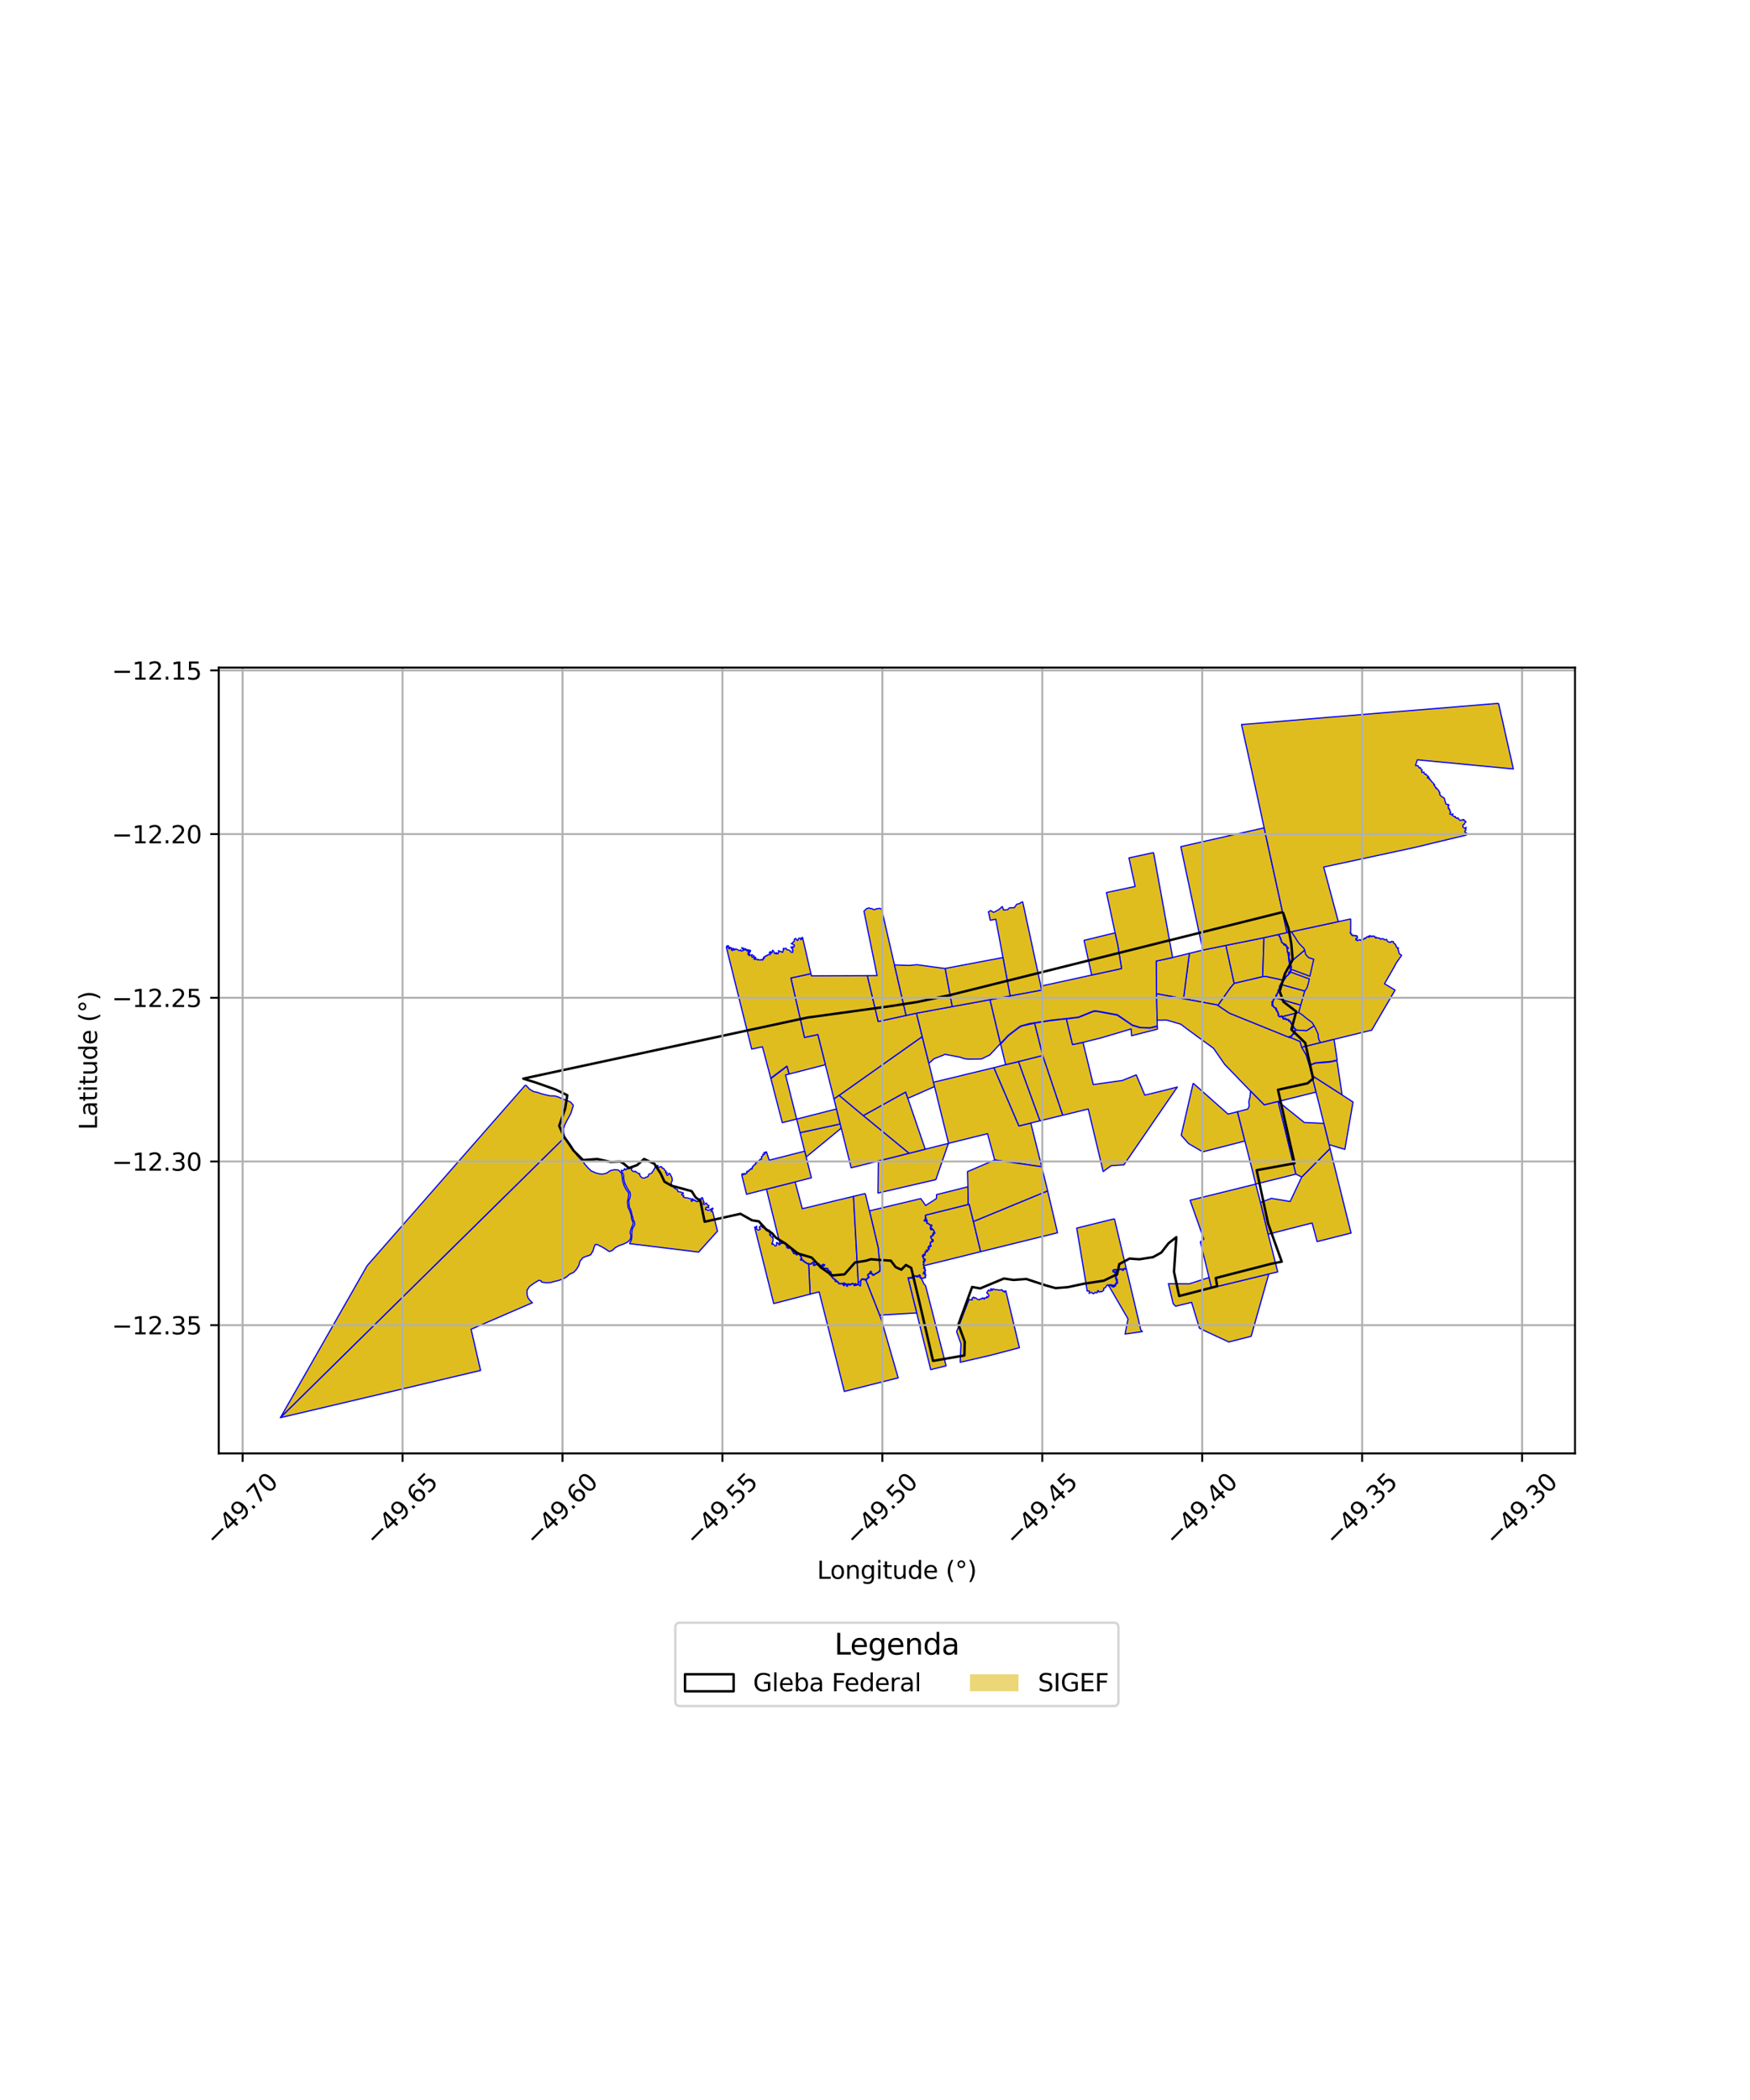 <?xml version="1.0" encoding="utf-8" standalone="no"?>
<!DOCTYPE svg PUBLIC "-//W3C//DTD SVG 1.1//EN"
  "http://www.w3.org/Graphics/SVG/1.1/DTD/svg11.dtd">
<svg xmlns:xlink="http://www.w3.org/1999/xlink" width="720pt" height="864pt" viewBox="0 0 720 864" xmlns="http://www.w3.org/2000/svg" version="1.1">
 <defs>
  <style type="text/css">*{stroke-linejoin: round; stroke-linecap: butt}</style>
 </defs>
 <g id="figure_1">
  <g id="patch_1">
   <path d="M 0 864 
L 720 864 
L 720 0 
L 0 0 
z
" style="fill: #ffffff"/>
  </g>
  <g id="axes_1">
   <g id="patch_2">
    <path d="M 90 597.966 
L 648 597.966 
L 648 274.674 
L 90 274.674 
z
" style="fill: #ffffff"/>
   </g>
   <g id="PatchCollection_1">
    <path d="M 216.239 446.386 
L 216.628 446.768 
L 217.829 448.07 
L 219.438 449.071 
L 221.22 449.465 
L 222.87 450.045 
L 224.595 450.457 
L 226.331 450.868 
L 228.235 450.89 
L 229.809 451.38 
L 231.445 452.103 
L 233.107 452.683 
L 234.705 453.387 
L 235.838 454.643 
L 235.764 455.331 
L 235.403 456.324 
L 234.908 457.961 
L 234.098 459.531 
L 233.226 461.101 
L 232.443 462.662 
L 231.763 464.402 
L 231.859 466.19 
L 232.419 467.906 
L 115.364 583.271 
L 151.063 520.722 
L 158.784 511.909 
L 172.502 496.264 
L 216.026 446.584 
L 216.239 446.386 
" clip-path="url(#pf583ff2e19)" style="fill: #e0bd1f; stroke: #0000ff; stroke-width: 0.5"/>
    <path d="M 232.419 467.906 
L 233.478 469.332 
L 234.524 470.724 
L 235.304 471.931 
L 236.388 473.831 
L 237.301 475.22 
L 238.512 476.572 
L 239.74 477.804 
L 240.846 479.26 
L 241.955 480.509 
L 243.266 481.768 
L 244.953 482.503 
L 246.641 482.968 
L 247.85 483.084 
L 249.567 482.672 
L 251.028 481.656 
L 252.734 481.248 
L 254.425 481.367 
L 255.691 482.669 
L 255.991 484.403 
L 256.247 486.176 
L 256.836 487.864 
L 257.626 489.435 
L 258.739 490.946 
L 258.546 492.57 
L 258.152 494.456 
L 258.365 496.623 
L 259.058 498.117 
L 259.646 499.819 
L 259.911 501.6 
L 260.411 502.8 
L 260.535 503.418 
L 259.842 505.147 
L 259.488 506.046 
L 259.3 506.815 
L 259.295 507.531 
L 259.644 508.26 
L 259.369 509.847 
L 259.089 510.151 
L 258.682 510.618 
L 258.107 511.081 
L 256.447 511.877 
L 254.753 512.475 
L 253.184 513.291 
L 251.892 514.504 
L 251.438 514.654 
L 250.71 514.92 
L 250.417 514.762 
L 248.902 513.747 
L 247.365 512.857 
L 245.679 512.054 
L 245.151 511.976 
L 244.845 512.126 
L 244.47 513.03 
L 243.927 514.738 
L 242.985 516.282 
L 242.712 516.334 
L 242.342 516.557 
L 242.057 516.678 
L 241.396 516.799 
L 239.832 517.456 
L 238.589 518.944 
L 238.157 520.644 
L 237.22 522.202 
L 235.972 523.539 
L 234.402 524.201 
L 233.059 525.383 
L 231.557 526.23 
L 229.829 526.822 
L 228.053 527.252 
L 226.341 527.723 
L 224.529 527.784 
L 222.751 527.432 
L 222.66 527.001 
L 221.752 526.739 
L 221.016 527.147 
L 219.434 528.131 
L 217.775 529.368 
L 216.847 530.838 
L 216.829 532.536 
L 217.259 534.007 
L 218.181 535.19 
L 219.063 535.983 
L 218.804 536.087 
L 193.819 546.894 
L 197.72 563.841 
L 162.788 572.105 
L 115.364 583.271 
L 232.419 467.906 
" clip-path="url(#pf583ff2e19)" style="fill: #e0bd1f; stroke: #0000ff; stroke-width: 0.5"/>
    <path d="M 378.28 524.771 
L 378.382 524.89 
L 378.427 525.174 
L 378.503 525.61 
L 378.805 525.932 
L 379.087 525.99 
L 380.114 528.181 
L 380.823 529.018 
L 389.244 561.94 
L 382.937 563.524 
L 377.165 540.192 
L 373.625 525.9 
L 373.826 525.986 
L 374.205 525.904 
L 374.73 525.84 
L 375.272 525.879 
L 376.169 525.736 
L 375.558 525.247 
L 375.99 525.079 
L 376.473 525.102 
L 377.119 525.364 
L 377.287 525.101 
L 377.667 525.395 
L 378.222 524.993 
L 378.28 524.771 
" clip-path="url(#pf583ff2e19)" style="fill: #e0bd1f; stroke: #0000ff; stroke-width: 0.5"/>
    <path d="M 398.221 488.27 
L 398.371 495.601 
L 380.92 499.945 
L 380.745 499.983 
L 380.781 500.317 
L 380.737 500.763 
L 380.673 501.177 
L 380.804 501.322 
L 381.048 501.275 
L 380.977 501.457 
L 380.591 501.709 
L 380.238 502.141 
L 380.359 502.422 
L 380.771 502.289 
L 381.101 502.411 
L 381.101 502.053 
L 381.283 501.994 
L 381.417 502.166 
L 381.366 502.508 
L 381.325 502.829 
L 381.243 503.065 
L 381.367 503.327 
L 381.604 503.196 
L 381.991 503.489 
L 382.35 503.784 
L 382.764 504.11 
L 383.211 503.984 
L 383.352 504.355 
L 382.922 504.624 
L 382.758 504.952 
L 382.835 505.203 
L 382.974 505.376 
L 383.26 505.279 
L 383.239 505.391 
L 382.794 505.567 
L 383.024 505.949 
L 383.273 505.963 
L 383.58 505.666 
L 383.978 506.053 
L 384.231 506.438 
L 384.433 506.928 
L 384.616 507.326 
L 384.225 507.269 
L 383.854 507.301 
L 383.845 507.486 
L 384.12 507.746 
L 384.109 507.952 
L 383.64 508.032 
L 383.765 508.334 
L 383.593 508.537 
L 383.326 508.606 
L 382.905 508.605 
L 382.989 508.88 
L 382.928 509.256 
L 383.158 509.501 
L 383.527 510.101 
L 383.834 510.096 
L 383.93 510.642 
L 383.848 510.736 
L 383.453 510.429 
L 383.301 511.006 
L 382.936 511.053 
L 382.742 511.242 
L 382.708 511.628 
L 382.759 512.179 
L 383.009 512.418 
L 382.974 512.718 
L 382.709 512.865 
L 382.477 512.972 
L 382.403 512.666 
L 382.219 512.613 
L 382.181 512.965 
L 381.828 513.247 
L 381.836 513.511 
L 382.318 513.723 
L 382.155 514.081 
L 381.756 514.261 
L 381.549 514.488 
L 381.316 514.23 
L 381.163 514.272 
L 381.253 514.594 
L 381.565 514.914 
L 381.305 514.835 
L 380.931 514.97 
L 380.586 515.118 
L 380.596 515.498 
L 380.729 515.625 
L 380.601 515.868 
L 380.382 516.1 
L 380.545 516.401 
L 380.298 516.475 
L 379.971 516.015 
L 379.883 516.301 
L 379.534 516.535 
L 379.496 516.742 
L 379.513 517.035 
L 379.629 516.908 
L 379.951 516.766 
L 379.872 517.077 
L 379.874 517.501 
L 379.912 517.95 
L 380.304 518.067 
L 380.368 518.182 
L 380.612 518.047 
L 380.614 518.57 
L 380.507 518.386 
L 380.32 518.437 
L 380.095 518.556 
L 380.099 518.772 
L 380.393 518.887 
L 379.841 519.056 
L 379.808 519.2 
L 380.099 519.48 
L 380.02 519.921 
L 379.852 520.309 
L 379.931 520.45 
L 380.132 520.568 
L 380.037 520.922 
L 380.199 521.097 
L 380.189 521.35 
L 380.461 521.39 
L 380.55 521.822 
L 380.218 521.573 
L 379.979 521.674 
L 380.091 521.882 
L 380.368 521.999 
L 380.56 522.24 
L 380.442 522.417 
L 380.551 522.555 
L 380.765 522.427 
L 380.823 522.699 
L 380.623 522.895 
L 380.606 523.201 
L 380.223 523.102 
L 380.155 523.284 
L 380.543 523.468 
L 380.808 523.847 
L 380.575 523.8 
L 380.352 523.636 
L 379.841 523.758 
L 379.837 523.943 
L 380.222 524.051 
L 380.593 524.555 
L 380.948 524.5 
L 380.892 524.784 
L 380.591 525.218 
L 380.618 525.414 
L 380.771 525.521 
L 380.876 525.642 
L 380.325 525.66 
L 379.908 525.962 
L 379.43 525.879 
L 378.923 525.736 
L 378.708 525.507 
L 378.643 525.138 
L 378.589 524.792 
L 378.329 524.492 
L 378.094 524.614 
L 378.03 524.86 
L 377.671 525.12 
L 377.336 524.861 
L 377.159 524.894 
L 377.033 525.091 
L 376.52 524.883 
L 375.954 524.857 
L 375.565 525.007 
L 375.319 525.103 
L 375.317 525.336 
L 375.642 525.596 
L 375.262 525.657 
L 374.724 525.618 
L 374.169 525.686 
L 373.84 525.757 
L 373.603 525.678 
L 373.625 525.9 
L 377.165 540.192 
L 361.91 541.096 
L 356.198 526.553 
L 356.468 526.619 
L 356.643 526.512 
L 356.57 526.154 
L 356.983 526.002 
L 357.43 525.729 
L 357.614 525.455 
L 357.47 525.191 
L 357.169 524.996 
L 357.063 524.581 
L 357.418 524.197 
L 357.726 523.958 
L 357.925 524.163 
L 358.094 523.899 
L 358.094 523.662 
L 358.08 523.281 
L 358.369 523.178 
L 358.417 523.636 
L 358.495 523.984 
L 358.793 524.394 
L 359.236 524.745 
L 359.541 524.668 
L 359.908 524.339 
L 360.309 524.066 
L 360.742 523.842 
L 361.18 523.612 
L 361.562 523.417 
L 361.766 523.194 
L 362.053 522.963 
L 362.022 522.683 
L 362.045 522.23 
L 361.335 513.512 
L 359.414 505.312 
L 357.705 498.181 
L 378.836 493.136 
L 380.844 495.985 
L 385.261 493.116 
L 385.334 491.506 
L 398.221 488.27 
" clip-path="url(#pf583ff2e19)" style="fill: #e0bd1f; stroke: #0000ff; stroke-width: 0.5"/>
    <path d="M 327.146 486.284 
L 330.083 497.308 
L 344.339 493.849 
L 351.156 492.221 
L 353.12 527.596 
L 353.131 527.954 
L 353.036 528.395 
L 352.673 528.32 
L 352.283 528.677 
L 352.09 528.198 
L 351.824 528.124 
L 351.942 528.655 
L 351.698 528.837 
L 351.642 528.258 
L 351.372 528.386 
L 351.05 528.104 
L 350.405 528.053 
L 349.99 528.44 
L 349.589 528.552 
L 349.413 528.25 
L 348.666 528.274 
L 348.495 528.536 
L 348.618 529.097 
L 348.337 528.656 
L 348.034 528.168 
L 347.632 528.055 
L 347.167 527.773 
L 347.381 528.234 
L 347.427 528.489 
L 347.123 528.804 
L 346.78 528.059 
L 346.282 528.013 
L 345.728 528.108 
L 345.181 527.972 
L 344.55 527.118 
L 343.882 527.177 
L 343.971 526.766 
L 343.607 526.349 
L 343.073 526.095 
L 342.527 525.558 
L 342.157 525.118 
L 341.703 524.604 
L 341.921 524.202 
L 341.921 523.531 
L 341.697 523.194 
L 341.174 522.87 
L 340.752 522.454 
L 340.573 521.924 
L 339.996 521.816 
L 339.425 521.768 
L 338.789 521.735 
L 338.424 521.321 
L 338.776 520.817 
L 339.131 520.786 
L 339.264 520.34 
L 338.687 520.181 
L 338.112 520.589 
L 337.542 520.709 
L 337.233 520.335 
L 337.028 519.98 
L 336.411 519.739 
L 335.884 520.179 
L 335.302 520.44 
L 334.764 520.403 
L 334.94 519.812 
L 334.903 519.461 
L 334.323 519.311 
L 333.977 519.68 
L 333.782 519.931 
L 333.233 519.991 
L 332.628 519.909 
L 332.09 519.786 
L 331.592 519.406 
L 331.256 519.172 
L 330.764 518.974 
L 330.605 518.59 
L 329.976 518.396 
L 329.477 518.292 
L 329.976 518.079 
L 329.818 517.584 
L 329.628 517.06 
L 329.234 516.444 
L 328.86 515.895 
L 328.215 515.682 
L 327.756 515.872 
L 327.426 515.821 
L 326.873 515.591 
L 326.516 515.215 
L 326.289 514.681 
L 325.913 514.409 
L 325.735 513.91 
L 325.359 513.504 
L 324.76 513.234 
L 324.244 513.307 
L 323.731 512.962 
L 323.695 512.461 
L 323.47 511.979 
L 323.332 511.505 
L 322.973 511.536 
L 322.638 511.164 
L 322.17 511.438 
L 321.858 511.298 
L 321.205 511.272 
L 320.825 511.472 
L 315.339 489.261 
L 327.146 486.284 
" clip-path="url(#pf583ff2e19)" style="fill: #e0bd1f; stroke: #0000ff; stroke-width: 0.5"/>
    <path d="M 355.988 491.03 
L 356.203 491.911 
L 357.705 498.181 
L 359.414 505.312 
L 361.335 513.512 
L 362.045 522.23 
L 361.923 522.711 
L 361.416 523.319 
L 360.699 523.745 
L 359.977 524.096 
L 359.511 524.531 
L 358.592 523.818 
L 358.435 523.067 
L 358.067 523.087 
L 357.817 523.823 
L 357.24 524.2 
L 356.938 524.619 
L 357.014 525.011 
L 357.482 525.456 
L 357.115 525.8 
L 356.489 526.038 
L 356.505 526.406 
L 355.608 526.245 
L 355.047 526.151 
L 354.511 526.242 
L 354.19 526.676 
L 353.856 527.444 
L 353.12 527.596 
L 351.156 492.221 
L 355.988 491.03 
" clip-path="url(#pf583ff2e19)" style="fill: #e0bd1f; stroke: #0000ff; stroke-width: 0.5"/>
    <path d="M 270.359 479.411 
L 270.67 479.474 
L 270.614 479.979 
L 270.72 480.253 
L 270.909 480.342 
L 271.407 480.181 
L 271.573 480.014 
L 272.014 479.971 
L 272.245 480.103 
L 272.512 480.631 
L 272.899 480.646 
L 273.294 481.013 
L 273.493 481.523 
L 273.734 481.721 
L 274.054 481.831 
L 273.858 482.392 
L 273.948 482.613 
L 274.1 482.689 
L 274.442 482.455 
L 274.513 482.575 
L 274.32 482.8 
L 274.313 483.229 
L 274.388 483.501 
L 274.671 483.567 
L 274.933 483.306 
L 275.273 482.71 
L 275.708 483.009 
L 275.966 483.54 
L 276.186 483.966 
L 276.406 484.487 
L 276.527 484.946 
L 276.607 485.575 
L 276.46 486.047 
L 276.228 486.368 
L 276.157 486.877 
L 276.277 487.374 
L 276.536 487.825 
L 276.956 488.255 
L 277.306 488.671 
L 277.851 489.053 
L 278.175 489.24 
L 278.749 489.513 
L 278.837 489.677 
L 278.773 489.948 
L 278.936 490.256 
L 279.406 490.321 
L 279.938 490.436 
L 280.549 490.624 
L 281.111 490.822 
L 281.163 491.072 
L 280.705 491.174 
L 280.474 491.422 
L 280.598 491.656 
L 280.998 491.804 
L 281.358 491.903 
L 281.069 492.319 
L 281.347 492.544 
L 281.764 492.729 
L 282.285 492.821 
L 282.874 492.837 
L 283.323 493.012 
L 283.902 493.175 
L 284.274 493.184 
L 284.486 493.314 
L 285.094 493.244 
L 284.635 493.588 
L 284.343 494.022 
L 284.581 494.298 
L 284.85 493.972 
L 285.283 493.81 
L 285.638 493.575 
L 285.6 493.79 
L 285.729 493.906 
L 286.16 493.893 
L 286.189 494.153 
L 286.552 494.188 
L 286.735 494.393 
L 287.155 494.294 
L 287.555 494.183 
L 287.997 494.178 
L 288.357 494.058 
L 288.387 493.817 
L 288.131 493.433 
L 287.719 493.364 
L 287.557 493.42 
L 287.543 493.686 
L 287.363 493.699 
L 287.471 493.234 
L 287.722 493.32 
L 287.933 493.13 
L 288.325 493.347 
L 288.525 493.29 
L 288.673 493.115 
L 288.748 492.699 
L 288.912 492.723 
L 289.164 493.187 
L 289.31 493.707 
L 289.42 494.11 
L 289.515 494.434 
L 289.767 494.696 
L 289.27 495.015 
L 289.226 495.294 
L 289.516 495.577 
L 289.868 495.453 
L 290.241 495.208 
L 290.586 494.961 
L 290.785 495.262 
L 291.019 495.697 
L 291.355 495.895 
L 291.704 496.007 
L 291.469 496.398 
L 291.401 496.742 
L 291.653 496.895 
L 291.323 496.993 
L 291.19 496.735 
L 290.666 496.733 
L 290.378 496.886 
L 290.383 497.335 
L 290.22 497.529 
L 290.317 497.713 
L 290.783 497.66 
L 291.085 497.887 
L 291.53 498.031 
L 291.928 497.794 
L 292.478 497.444 
L 292.972 497.309 
L 293.188 497.023 
L 293.373 497.26 
L 293.048 497.647 
L 292.619 498.071 
L 292.541 498.436 
L 293.173 498.334 
L 295.188 506.529 
L 287.427 515.148 
L 259.065 511.674 
L 259.234 511.07 
L 259.577 510.644 
L 259.75 510.11 
L 259.854 509.538 
L 259.944 508.915 
L 259.946 508.35 
L 259.955 507.754 
L 259.906 507.239 
L 259.982 506.663 
L 260.096 506.147 
L 260.227 505.576 
L 260.421 505.035 
L 260.75 504.582 
L 261.046 504.097 
L 261.119 503.5 
L 261.056 502.91 
L 260.862 502.423 
L 260.527 501.993 
L 260.473 501.397 
L 260.364 500.814 
L 260.109 500.214 
L 259.969 499.695 
L 259.876 499.136 
L 259.73 498.527 
L 259.586 498.023 
L 259.364 497.423 
L 259.038 496.916 
L 258.944 496.356 
L 258.818 495.79 
L 258.784 495.184 
L 258.829 494.747 
L 258.611 494.184 
L 258.808 493.726 
L 259.022 493.18 
L 259.208 492.59 
L 259.328 492.014 
L 259.36 491.39 
L 259.277 490.889 
L 259.125 490.43 
L 258.968 490.184 
L 258.669 489.86 
L 258.477 489.51 
L 258.252 489.157 
L 257.905 488.513 
L 257.746 488.17 
L 257.412 487.56 
L 257.185 487.128 
L 256.978 486.462 
L 256.866 486.143 
L 256.714 485.402 
L 256.655 484.926 
L 256.549 484.324 
L 256.592 483.794 
L 256.443 483.214 
L 256.202 482.632 
L 255.886 482.239 
L 255.595 481.482 
L 256.142 481.657 
L 256.457 481.578 
L 256.795 481.295 
L 257.002 480.796 
L 257.227 481.147 
L 257.672 481.22 
L 257.817 480.827 
L 258.5 480.844 
L 258.941 480.758 
L 259.54 480.561 
L 259.774 480.406 
L 259.926 480.431 
L 259.988 480.676 
L 259.75 481.198 
L 259.822 481.333 
L 260.063 481.598 
L 260.387 481.939 
L 260.969 481.98 
L 261.163 482.092 
L 261.296 481.991 
L 261.374 481.85 
L 261.616 482.039 
L 261.833 482.288 
L 262.16 482.437 
L 262.349 482.679 
L 262.731 482.871 
L 262.953 482.926 
L 263.074 482.759 
L 263.208 482.827 
L 263.135 482.986 
L 263.249 483.455 
L 263.432 483.854 
L 263.696 484.161 
L 264.042 484.461 
L 264.274 484.595 
L 264.705 484.639 
L 265.003 484.718 
L 265.394 484.555 
L 265.638 484.481 
L 265.758 484.312 
L 266.283 484.235 
L 266.538 484.031 
L 266.857 483.69 
L 266.827 483.315 
L 267.059 483.038 
L 267.463 482.938 
L 267.821 482.785 
L 268.189 482.575 
L 268.318 482.294 
L 268.679 481.852 
L 268.924 481.43 
L 269.202 480.918 
L 269.468 480.408 
L 269.649 479.973 
L 269.846 479.723 
L 270.38 479.857 
L 270.45 479.753 
L 270.359 479.411 
" clip-path="url(#pf583ff2e19)" style="fill: #e0bd1f; stroke: #0000ff; stroke-width: 0.5"/>
    <path d="M 390.204 470.42 
L 385.038 485.331 
L 361.216 490.843 
L 361.382 477.654 
L 373.991 474.499 
L 380.661 472.81 
L 390.204 470.42 
" clip-path="url(#pf583ff2e19)" style="fill: #e0bd1f; stroke: #0000ff; stroke-width: 0.5"/>
    <path d="M 344.142 456.255 
L 346.119 464.149 
L 342.083 467.477 
L 331.67 476.016 
L 331.07 473.628 
L 329.163 466.005 
L 345.675 462.434 
L 344.142 456.255 
" clip-path="url(#pf583ff2e19)" style="fill: #e0bd1f; stroke: #0000ff; stroke-width: 0.5"/>
    <path d="M 372.61 449.291 
L 373.505 451.899 
L 380.661 472.81 
L 373.991 474.499 
L 355.141 458.997 
L 372.61 449.291 
" clip-path="url(#pf583ff2e19)" style="fill: #e0bd1f; stroke: #0000ff; stroke-width: 0.5"/>
    <path d="M 344.142 456.255 
L 345.675 462.434 
L 329.163 466.005 
L 327.767 460.426 
L 335.047 458.576 
L 344.142 456.255 
" clip-path="url(#pf583ff2e19)" style="fill: #e0bd1f; stroke: #0000ff; stroke-width: 0.5"/>
    <path d="M 379.435 426.476 
L 382.17 437.482 
L 384.058 445.242 
L 384.499 447.042 
L 373.505 451.899 
L 372.61 449.291 
L 355.141 458.997 
L 345.205 450.69 
L 379.435 426.476 
" clip-path="url(#pf583ff2e19)" style="fill: #e0bd1f; stroke: #0000ff; stroke-width: 0.5"/>
    <path d="M 333.625 400.598 
L 333.852 401.495 
L 356.854 401.401 
L 361.324 420.273 
L 372.797 417.767 
L 377.06 416.86 
L 379.435 426.476 
L 345.205 450.69 
L 343.123 452.158 
L 339.583 438.062 
L 339.499 437.723 
L 339.45 437.524 
L 336.483 425.694 
L 330.985 426.879 
L 325.383 402.379 
L 333.625 400.598 
" clip-path="url(#pf583ff2e19)" style="fill: #e0bd1f; stroke: #0000ff; stroke-width: 0.5"/>
    <path d="M 329.897 385.58 
L 330.201 385.703 
L 333.625 400.598 
L 325.383 402.379 
L 330.985 426.879 
L 336.483 425.694 
L 339.45 437.524 
L 339.499 437.723 
L 339.583 438.062 
L 330.41 440.423 
L 324.626 441.901 
L 323.802 438.728 
L 323.766 438.61 
L 317.116 443.589 
L 313.684 430.67 
L 309.272 431.637 
L 303.359 407.903 
L 298.821 389.645 
L 298.973 389.59 
L 299.034 389.382 
L 299.101 389.102 
L 299.15 389.261 
L 299.178 389.66 
L 299.329 389.693 
L 299.512 389.539 
L 299.499 389.174 
L 299.707 389.089 
L 299.756 389.307 
L 299.735 389.727 
L 299.827 390.226 
L 300.058 390.442 
L 300.307 390.142 
L 300.106 389.876 
L 300.336 389.727 
L 300.549 390.145 
L 300.82 389.888 
L 300.915 390.143 
L 301.172 390.195 
L 301.299 390.395 
L 300.907 390.504 
L 301.138 391.083 
L 301.544 390.913 
L 301.81 390.61 
L 301.785 390.19 
L 301.964 390.366 
L 302.164 390.903 
L 302.395 390.655 
L 302.568 390.412 
L 302.997 390.505 
L 303.362 390.662 
L 303.744 390.921 
L 304.064 391.087 
L 304.395 390.974 
L 304.838 390.831 
L 304.808 391.167 
L 304.932 391.316 
L 305.344 391.25 
L 305.76 391.075 
L 305.871 390.882 
L 305.9 390.778 
L 305.65 390.577 
L 305.119 389.969 
L 305.498 390.025 
L 305.941 390.121 
L 306.04 390.442 
L 305.959 390.857 
L 306.334 390.755 
L 306.505 390.424 
L 306.618 390.285 
L 306.786 390.412 
L 306.764 390.827 
L 307.045 390.947 
L 307.326 390.623 
L 307.458 390.821 
L 307.321 391.144 
L 307.43 391.284 
L 307.766 391.053 
L 308.165 390.731 
L 308.238 390.898 
L 308.106 391.205 
L 308.044 391.557 
L 308.256 391.639 
L 308.574 391.423 
L 308.667 391.048 
L 308.776 391.055 
L 308.812 391.305 
L 308.58 391.622 
L 308.338 392.02 
L 307.833 391.735 
L 307.73 391.973 
L 307.941 392.166 
L 307.699 392.595 
L 307.874 392.7 
L 308.051 392.689 
L 308.266 392.327 
L 308.344 392.548 
L 308.21 392.877 
L 308.132 393.043 
L 308.163 393.112 
L 308.274 393.181 
L 308.516 393.022 
L 308.663 392.874 
L 309.084 392.971 
L 309.481 392.752 
L 309.297 393.152 
L 309.323 393.662 
L 309.425 393.809 
L 309.778 393.882 
L 309.967 393.885 
L 310.047 393.579 
L 309.954 393.092 
L 310.184 393.244 
L 310.299 393.565 
L 310.599 393.913 
L 310.921 393.883 
L 310.896 394.122 
L 310.654 394.332 
L 310.305 394.393 
L 310.215 394.547 
L 310.29 394.706 
L 310.663 394.73 
L 310.975 394.598 
L 311.391 394.634 
L 311.682 395.002 
L 311.845 394.692 
L 312.302 394.849 
L 312.641 395.038 
L 312.868 395.004 
L 313.028 394.773 
L 313.069 394.757 
L 313.43 394.812 
L 313.715 395.055 
L 313.906 394.902 
L 313.904 394.423 
L 314.254 394.43 
L 314.445 394.277 
L 314.432 394.049 
L 314.105 393.969 
L 314.293 393.786 
L 314.69 393.466 
L 315.03 393.558 
L 315.149 393.308 
L 315.404 393 
L 315.529 393.22 
L 315.776 393.062 
L 316.08 392.766 
L 316.239 392.663 
L 316.655 392.805 
L 316.947 392.699 
L 317 392.454 
L 316.781 392.138 
L 316.47 392.004 
L 316.813 391.631 
L 317.062 391.521 
L 317.308 392.035 
L 317.629 392.006 
L 317.699 391.547 
L 317.838 390.968 
L 318.013 391.004 
L 318.284 391.387 
L 318.492 391.736 
L 318.64 392.248 
L 319.011 392.1 
L 319.045 392.251 
L 319.236 392.419 
L 319.63 392.437 
L 319.692 392.24 
L 319.468 392.125 
L 319.466 391.93 
L 319.911 392.391 
L 320.096 392.376 
L 320.278 391.899 
L 320.387 391.759 
L 320.546 391.612 
L 320.202 391.145 
L 320.55 391.239 
L 321.157 391.508 
L 321.56 391.528 
L 321.775 391.807 
L 322.058 391.786 
L 322.141 391.193 
L 322.307 391.031 
L 322.401 390.768 
L 322.223 390.401 
L 322.356 390.146 
L 322.489 390.313 
L 322.762 390.367 
L 323.136 390.163 
L 323.544 390.239 
L 323.54 390.518 
L 323.653 390.679 
L 324.178 390.818 
L 324.791 390.941 
L 325.121 391.32 
L 325.453 391.694 
L 325.908 391.909 
L 326.143 391.805 
L 326.235 391.404 
L 325.99 391.093 
L 326.198 390.909 
L 326.237 390.581 
L 325.855 390.268 
L 325.528 389.918 
L 325.448 389.558 
L 325.917 389.942 
L 326.047 389.905 
L 326.151 389.467 
L 326.577 389.718 
L 326.714 389.305 
L 326.869 388.932 
L 326.672 388.742 
L 326.31 388.559 
L 325.921 388.301 
L 325.509 388.306 
L 325.829 388.074 
L 326.168 387.933 
L 326.277 387.588 
L 326.674 387.413 
L 326.756 387.079 
L 326.776 386.544 
L 327.021 386.243 
L 327.421 386.104 
L 327.646 386.483 
L 327.927 386.908 
L 328.222 386.889 
L 328.456 386.447 
L 328.674 385.984 
L 329.36 386.048 
L 329.476 386.624 
L 329.747 386.506 
L 329.843 386.036 
L 329.897 385.58 
" clip-path="url(#pf583ff2e19)" style="fill: #e0bd1f; stroke: #0000ff; stroke-width: 0.5"/>
    <path d="M 357.32 373.459 
L 357.811 373.615 
L 357.976 373.821 
L 358.636 373.805 
L 359.343 374.186 
L 359.973 374.263 
L 360.538 373.863 
L 360.87 373.914 
L 361.766 373.701 
L 362.17 373.837 
L 362.703 373.993 
L 363.934 379.25 
L 363.951 379.362 
L 368.007 396.991 
L 372.797 417.767 
L 361.324 420.273 
L 356.854 401.401 
L 360.849 401.372 
L 355.457 374.881 
L 355.787 374.542 
L 356.102 374.345 
L 356.31 374.041 
L 356.647 373.815 
L 357.157 373.681 
L 357.32 373.459 
" clip-path="url(#pf583ff2e19)" style="fill: #e0bd1f; stroke: #0000ff; stroke-width: 0.5"/>
    <path d="M 334.584 519.417 
L 334.835 519.61 
L 334.792 519.994 
L 334.649 520.293 
L 334.675 520.594 
L 335.027 520.712 
L 335.427 520.484 
L 335.895 520.296 
L 336.223 520.055 
L 336.433 519.843 
L 336.654 519.915 
L 336.969 520.083 
L 337.131 520.383 
L 337.01 520.641 
L 337.11 520.785 
L 337.499 520.788 
L 337.726 520.801 
L 337.977 520.802 
L 338.382 520.553 
L 338.622 520.304 
L 338.942 520.351 
L 339.152 520.375 
L 339.141 520.564 
L 338.912 520.762 
L 338.579 520.751 
L 338.419 521 
L 338.293 521.26 
L 338.311 521.481 
L 338.523 521.647 
L 338.687 521.816 
L 338.978 521.906 
L 339.222 521.922 
L 339.638 521.892 
L 340.014 521.912 
L 340.185 521.972 
L 340.423 522.056 
L 340.433 522.346 
L 340.743 522.634 
L 341.115 522.903 
L 341.371 523.144 
L 341.663 523.386 
L 341.864 523.793 
L 341.866 524.059 
L 341.46 524.253 
L 341.343 524.44 
L 341.482 524.642 
L 341.791 524.865 
L 342.088 525.237 
L 342.405 525.532 
L 342.634 525.994 
L 343.132 526.282 
L 343.462 526.441 
L 343.815 526.711 
L 343.851 526.883 
L 343.56 526.985 
L 343.569 527.186 
L 343.843 527.264 
L 344.137 527.262 
L 344.453 527.257 
L 344.651 527.586 
L 344.981 528.027 
L 345.388 528.26 
L 345.836 528.243 
L 346.332 528.163 
L 346.973 528.621 
L 347.021 528.864 
L 347.234 529.006 
L 347.439 528.828 
L 347.563 528.592 
L 347.76 528.457 
L 347.691 528.182 
L 347.757 528.14 
L 347.946 528.285 
L 348.219 528.655 
L 348.309 528.827 
L 348.297 529.134 
L 348.404 529.24 
L 348.621 529.235 
L 348.726 529.124 
L 348.755 528.84 
L 348.629 528.557 
L 348.8 528.415 
L 349.33 528.486 
L 349.577 528.753 
L 349.885 528.658 
L 350.164 528.489 
L 350.484 528.422 
L 350.4 528.186 
L 350.695 528.192 
L 351.071 528.187 
L 351.238 528.435 
L 351.336 528.822 
L 351.613 529.009 
L 351.913 528.81 
L 352.155 528.811 
L 352.562 528.732 
L 352.758 528.632 
L 352.791 528.465 
L 353.08 528.52 
L 353.192 528.232 
L 353.204 528.085 
L 353.266 528.101 
L 353.262 528.281 
L 353.38 528.599 
L 353.651 528.893 
L 353.84 529.061 
L 353.988 529.041 
L 354.131 528.615 
L 353.974 528.205 
L 353.932 528.049 
L 354.111 527.973 
L 354.174 527.765 
L 354.028 527.324 
L 354.145 527.019 
L 354.393 526.718 
L 354.592 526.395 
L 354.825 526.274 
L 355.197 526.462 
L 355.429 526.382 
L 355.825 526.641 
L 356.198 526.553 
L 361.91 541.096 
L 362.591 542.851 
L 369.534 566.891 
L 367.557 567.388 
L 367.333 567.449 
L 347.377 572.48 
L 343.86 558.51 
L 337.021 531.528 
L 333.306 532.448 
L 332.708 520.02 
L 332.92 520.011 
L 333.24 520.143 
L 333.611 520.082 
L 333.979 519.998 
L 334.128 519.708 
L 334.318 519.499 
L 334.584 519.417 
" clip-path="url(#pf583ff2e19)" style="fill: #e0bd1f; stroke: #0000ff; stroke-width: 0.5"/>
    <path d="M 331.07 473.628 
L 331.67 476.016 
L 333.823 484.582 
L 327.146 486.284 
L 315.339 489.261 
L 307.152 491.349 
L 305.192 483.455 
L 305.25 483.125 
L 305.365 482.912 
L 305.661 483.131 
L 305.873 483.383 
L 305.916 482.895 
L 306.112 482.916 
L 306.328 482.769 
L 306.475 482.908 
L 306.562 483.161 
L 306.782 482.985 
L 307.046 482.712 
L 307.332 482.604 
L 307.248 482.331 
L 307.202 482.03 
L 307.427 481.894 
L 307.759 482.027 
L 307.875 481.683 
L 308.043 481.847 
L 308.23 481.659 
L 308.368 481.215 
L 308.58 481.153 
L 308.79 481.207 
L 308.9 480.83 
L 309.384 480.972 
L 309.475 480.74 
L 309.382 480.44 
L 309.496 480.422 
L 309.65 480.245 
L 309.611 479.994 
L 309.843 479.977 
L 309.94 479.725 
L 310.009 479.448 
L 310.553 479.298 
L 310.646 479.041 
L 310.792 479.038 
L 310.949 478.818 
L 310.772 478.529 
L 310.917 478.53 
L 311.172 478.362 
L 311.327 478.406 
L 311.425 478.219 
L 311.674 478.02 
L 312.038 477.807 
L 312.048 477.55 
L 312.243 477.619 
L 312.514 477.482 
L 312.594 477.176 
L 312.684 476.969 
L 312.976 476.953 
L 313.342 476.855 
L 313.343 476.268 
L 313.253 476.045 
L 313.369 476.059 
L 313.302 475.849 
L 313.596 475.746 
L 313.814 475.554 
L 313.871 475.339 
L 313.871 474.883 
L 313.975 474.967 
L 314.503 474.952 
L 314.422 474.752 
L 314.515 474.49 
L 314.275 474.226 
L 314.54 474.151 
L 314.744 474.053 
L 314.755 474.422 
L 314.918 474.349 
L 315.168 474.302 
L 314.995 474.019 
L 315.336 473.886 
L 316.467 477.346 
L 331.07 473.628 
" clip-path="url(#pf583ff2e19)" style="fill: #e0bd1f; stroke: #0000ff; stroke-width: 0.5"/>
    <path d="M 345.205 450.69 
L 355.141 458.997 
L 373.991 474.499 
L 361.382 477.654 
L 353.295 479.708 
L 350.194 480.448 
L 346.119 464.149 
L 344.142 456.255 
L 343.123 452.158 
L 345.205 450.69 
" clip-path="url(#pf583ff2e19)" style="fill: #e0bd1f; stroke: #0000ff; stroke-width: 0.5"/>
    <path d="M 407.324 411.3 
L 411.617 429.343 
L 407.219 434.034 
L 404.205 435.506 
L 403.677 435.682 
L 398.955 435.76 
L 397.905 435.704 
L 396.8 435.573 
L 395.012 434.98 
L 388.755 433.764 
L 388.202 434.065 
L 384.263 435.618 
L 382.17 437.482 
L 379.435 426.476 
L 377.06 416.86 
L 384.115 415.541 
L 391.79 414.134 
L 407.324 411.3 
" clip-path="url(#pf583ff2e19)" style="fill: #e0bd1f; stroke: #0000ff; stroke-width: 0.5"/>
    <path d="M 398.762 495.507 
L 400.494 502.553 
L 403.482 514.975 
L 393.956 517.353 
L 380.219 520.725 
L 380.202 520.539 
L 379.976 520.405 
L 379.92 520.305 
L 380.079 519.92 
L 380.165 519.459 
L 379.875 519.18 
L 379.959 519.082 
L 380.515 518.899 
L 380.159 518.73 
L 380.156 518.593 
L 380.342 518.494 
L 380.483 518.52 
L 380.64 518.667 
L 380.649 517.99 
L 380.392 518.099 
L 380.278 517.976 
L 379.968 517.904 
L 379.934 517.501 
L 379.933 517.084 
L 379.992 516.66 
L 379.567 516.923 
L 379.562 516.719 
L 379.603 516.576 
L 379.934 516.34 
L 379.999 516.137 
L 380.274 516.545 
L 380.634 516.438 
L 380.456 516.11 
L 380.651 515.904 
L 380.804 515.613 
L 380.656 515.471 
L 380.647 515.158 
L 380.953 515.027 
L 381.307 514.899 
L 381.665 514.965 
L 381.299 514.577 
L 381.22 514.328 
L 381.32 514.289 
L 381.549 514.578 
L 381.792 514.312 
L 382.201 514.127 
L 382.398 513.692 
L 381.895 513.47 
L 381.89 513.275 
L 382.239 512.997 
L 382.248 512.672 
L 382.378 512.72 
L 382.436 513.059 
L 382.737 512.919 
L 383.03 512.757 
L 383.073 512.395 
L 382.817 512.15 
L 382.768 511.628 
L 382.8 511.27 
L 382.964 511.111 
L 383.349 511.061 
L 383.49 510.51 
L 383.856 510.82 
L 383.994 510.66 
L 383.884 510.035 
L 383.56 510.04 
L 383.207 509.463 
L 382.992 509.236 
L 383.051 508.879 
L 382.987 508.666 
L 383.334 508.667 
L 383.627 508.591 
L 383.835 508.345 
L 383.725 508.079 
L 384.167 508.004 
L 384.182 507.721 
L 383.907 507.461 
L 383.912 507.357 
L 384.223 507.33 
L 384.706 507.366 
L 384.489 506.904 
L 384.285 506.409 
L 384.025 506.014 
L 383.58 505.581 
L 383.25 505.901 
L 383.059 505.89 
L 382.883 505.597 
L 383.292 505.436 
L 383.338 505.189 
L 382.995 505.305 
L 382.889 505.174 
L 382.823 504.957 
L 382.969 504.666 
L 383.426 504.38 
L 383.248 503.91 
L 382.777 504.043 
L 382.388 503.736 
L 382.028 503.441 
L 381.609 503.123 
L 381.394 503.242 
L 381.309 503.061 
L 381.384 502.843 
L 381.426 502.516 
L 381.481 502.149 
L 381.305 501.923 
L 381.041 502.008 
L 381.04 502.323 
L 380.77 502.225 
L 380.393 502.347 
L 380.308 502.151 
L 380.632 501.755 
L 381.026 501.497 
L 381.145 501.195 
L 380.825 501.256 
L 380.737 501.158 
L 380.797 500.771 
L 380.842 500.316 
L 380.92 499.945 
L 398.371 495.601 
L 398.762 495.507 
" clip-path="url(#pf583ff2e19)" style="fill: #e0bd1f; stroke: #0000ff; stroke-width: 0.5"/>
    <path d="M 408.928 439.273 
L 419.214 463.251 
L 424.099 462.048 
L 428.589 480.039 
L 409.232 477.259 
L 406.3 466.429 
L 390.265 470.398 
L 387.055 457.464 
L 384.499 447.042 
L 384.058 445.242 
L 392.23 443.32 
L 398.511 441.778 
L 408.928 439.273 
" clip-path="url(#pf583ff2e19)" style="fill: #e0bd1f; stroke: #0000ff; stroke-width: 0.5"/>
    <path d="M 407.548 530.057 
L 407.766 530.311 
L 408.262 530.912 
L 408.289 530.392 
L 408.84 530.335 
L 409.394 530.6 
L 410.264 530.627 
L 411.23 530.809 
L 411.576 530.735 
L 412.254 530.62 
L 412.481 531.177 
L 413.153 531.159 
L 413.084 531.431 
L 413.28 531.642 
L 413.584 531.374 
L 413.805 531.041 
L 419.429 554.484 
L 407.365 557.654 
L 395.05 560.482 
L 395.374 552.873 
L 393.572 547.88 
L 398.706 534.662 
L 399.991 534.821 
L 399.98 534.588 
L 399.901 534.197 
L 400.151 533.945 
L 400.583 533.658 
L 400.738 534.03 
L 401.332 533.938 
L 401.83 534.337 
L 402.244 534.583 
L 402.732 534.709 
L 402.995 534.761 
L 403.156 534.502 
L 403.553 534.327 
L 403.976 534.435 
L 404.218 533.971 
L 404.593 534.199 
L 405.006 534.542 
L 404.969 534.052 
L 405.269 534.025 
L 405.524 533.943 
L 405.986 533.969 
L 406.229 533.806 
L 405.949 533.425 
L 406.37 533.551 
L 406.602 533.609 
L 406.819 533.257 
L 406.859 533.076 
L 406.667 532.542 
L 406.351 532.259 
L 405.979 531.929 
L 406.118 531.65 
L 406.44 531.061 
L 406.847 530.733 
L 407.236 531.086 
L 407.694 530.892 
L 407.775 530.778 
L 407.548 530.057 
" clip-path="url(#pf583ff2e19)" style="fill: #e0bd1f; stroke: #0000ff; stroke-width: 0.5"/>
    <path d="M 431.034 489.944 
L 435.092 507.192 
L 403.482 514.975 
L 400.494 502.553 
L 431.034 489.944 
" clip-path="url(#pf583ff2e19)" style="fill: #e0bd1f; stroke: #0000ff; stroke-width: 0.5"/>
    <path d="M 419.047 436.79 
L 427.872 461.127 
L 424.099 462.048 
L 419.214 463.251 
L 408.928 439.273 
L 413.741 438.019 
L 419.047 436.79 
" clip-path="url(#pf583ff2e19)" style="fill: #e0bd1f; stroke: #0000ff; stroke-width: 0.5"/>
    <path d="M 425.691 420.968 
L 429.039 434.288 
L 419.047 436.79 
L 413.741 438.019 
L 411.683 429.583 
L 413.639 427.467 
L 414.413 426.629 
L 414.75 426.265 
L 415.164 425.904 
L 418.575 423.268 
L 419.246 422.814 
L 419.647 422.541 
L 420.156 422.265 
L 420.629 422.116 
L 420.959 422.013 
L 425.691 420.968 
" clip-path="url(#pf583ff2e19)" style="fill: #e0bd1f; stroke: #0000ff; stroke-width: 0.5"/>
    <path d="M 429.039 434.288 
L 437.261 458.843 
L 427.872 461.127 
L 419.047 436.79 
L 429.039 434.288 
" clip-path="url(#pf583ff2e19)" style="fill: #e0bd1f; stroke: #0000ff; stroke-width: 0.5"/>
    <path d="M 438.561 419.206 
L 438.746 419.246 
L 441.274 429.766 
L 445.577 428.859 
L 449.792 446.214 
L 461.754 444.542 
L 467.478 442.223 
L 470.995 450.563 
L 476.996 449.119 
L 484.38 447.246 
L 462.4 479.263 
L 457.195 479.599 
L 453.877 481.999 
L 447.729 456.274 
L 437.261 458.843 
L 429.039 434.288 
L 425.691 420.968 
L 431.932 419.965 
L 438.561 419.206 
" clip-path="url(#pf583ff2e19)" style="fill: #e0bd1f; stroke: #0000ff; stroke-width: 0.5"/>
    <path d="M 451.07 416.09 
L 459.68 417.69 
L 465.907 421.9 
L 468.896 422.797 
L 472.975 423.005 
L 476.174 422.31 
L 476.206 423.411 
L 465.561 426.135 
L 465.384 423.335 
L 453.26 426.955 
L 445.577 428.859 
L 441.274 429.766 
L 438.746 419.246 
L 443.815 418.592 
L 449.809 416.193 
L 451.07 416.09 
" clip-path="url(#pf583ff2e19)" style="fill: #e0bd1f; stroke: #0000ff; stroke-width: 0.5"/>
    <path d="M 462.912 522.05 
L 463.516 522.482 
L 465.705 531.689 
L 467.303 538.454 
L 468.96 545.45 
L 469.372 547.239 
L 470.017 547.842 
L 462.874 548.876 
L 463.39 546.276 
L 464.11 542.65 
L 456.344 529.254 
L 456.482 529.138 
L 456.358 528.869 
L 456.882 528.727 
L 457.549 529.373 
L 458.025 529.525 
L 458.349 529.453 
L 458.406 529.028 
L 458.678 529.273 
L 458.984 528.919 
L 459.155 528.325 
L 459.271 527.955 
L 459.676 528.062 
L 459.867 527.554 
L 459.465 527.153 
L 459.789 526.558 
L 459.417 526.497 
L 459.479 525.954 
L 459.1 525.678 
L 459.267 525.082 
L 459.659 524.652 
L 459.258 524.196 
L 459.124 523.483 
L 459.098 523.158 
L 458.561 523.321 
L 458.201 522.944 
L 458.187 522.472 
L 458.874 522.438 
L 459.37 522.837 
L 460.018 522.461 
L 460.574 522.394 
L 461.257 522.181 
L 461.783 522.59 
L 462.143 522.702 
L 462.288 522.121 
L 462.912 522.05 
" clip-path="url(#pf583ff2e19)" style="fill: #e0bd1f; stroke: #0000ff; stroke-width: 0.5"/>
    <path d="M 323.802 438.728 
L 324.626 441.901 
L 323.197 442.264 
L 327.765 460.427 
L 321.85 461.89 
L 317.161 443.769 
L 323.802 438.728 
" clip-path="url(#pf583ff2e19)" style="fill: #e0bd1f; stroke: #0000ff; stroke-width: 0.5"/>
    <path d="M 313.102 503.961 
L 313.259 503.973 
L 313.404 504.434 
L 313.405 504.71 
L 313.65 504.964 
L 313.969 504.947 
L 314.316 505.207 
L 314.735 505.44 
L 314.944 505.542 
L 314.865 505.762 
L 315.082 506.106 
L 315.481 506.298 
L 315.647 506.475 
L 315.994 506.556 
L 316.362 506.45 
L 316.453 506.116 
L 316.545 506.102 
L 316.675 506.45 
L 316.732 506.893 
L 316.664 507.236 
L 316.696 507.814 
L 316.665 508.126 
L 316.899 508.281 
L 317.051 508.018 
L 317.142 508.034 
L 317.17 508.496 
L 317.256 508.796 
L 317.612 508.985 
L 317.759 508.898 
L 317.828 508.751 
L 317.914 508.769 
L 317.992 509.121 
L 318.072 509.847 
L 318.069 510.259 
L 317.935 510.893 
L 317.712 511.316 
L 317.564 511.688 
L 317.683 511.959 
L 317.823 511.933 
L 317.947 511.725 
L 318.249 511.921 
L 318.592 512.236 
L 318.866 512.604 
L 319.095 512.612 
L 319.352 512.539 
L 319.475 512.283 
L 319.537 511.827 
L 319.466 511.391 
L 319.621 511.148 
L 319.833 511.49 
L 320.287 511.536 
L 320.466 512.068 
L 320.579 512.198 
L 320.854 512.037 
L 320.778 511.765 
L 321.243 511.71 
L 321.253 511.434 
L 321.695 511.526 
L 322.132 511.523 
L 322.334 511.555 
L 322.684 511.305 
L 322.805 511.592 
L 323.292 511.618 
L 323.326 512.092 
L 323.569 512.518 
L 323.618 512.943 
L 323.735 513.283 
L 323.925 513.449 
L 324.013 513.319 
L 324.401 513.673 
L 324.843 513.319 
L 325.312 513.568 
L 325.551 513.945 
L 325.712 514.296 
L 325.851 514.543 
L 326.143 514.811 
L 326.142 515.029 
L 326.436 515.336 
L 326.489 515.736 
L 326.915 515.768 
L 327.378 515.886 
L 327.603 516.255 
L 327.79 516.359 
L 328.085 516.127 
L 327.932 515.872 
L 328.318 515.823 
L 328.601 515.885 
L 328.882 516.082 
L 329.05 516.386 
L 329.322 516.843 
L 329.539 517.082 
L 329.649 517.447 
L 329.752 517.757 
L 329.873 517.996 
L 329.519 517.884 
L 329.36 518.092 
L 329.341 518.422 
L 329.846 518.542 
L 330.18 518.568 
L 330.56 518.69 
L 330.616 519.005 
L 331.023 519.289 
L 331.499 519.494 
L 331.787 519.708 
L 332.094 519.923 
L 332.509 520.054 
L 332.708 520.02 
L 333.306 532.448 
L 318.34 536.325 
L 310.477 504.847 
L 310.692 505.013 
L 310.921 504.986 
L 311.245 504.514 
L 311.36 504.548 
L 311.26 504.941 
L 311.215 505.492 
L 311.264 505.707 
L 311.665 505.904 
L 311.98 506.118 
L 312.277 506.016 
L 312.655 505.836 
L 312.78 505.583 
L 312.417 505.209 
L 312.401 504.981 
L 312.574 504.613 
L 312.981 504.451 
L 313.102 503.961 
" clip-path="url(#pf583ff2e19)" style="fill: #e0bd1f; stroke: #0000ff; stroke-width: 0.5"/>
    <path d="M 458.509 501.436 
L 463.455 522.276 
L 463.134 522.036 
L 462.669 521.829 
L 462.037 522.129 
L 461.959 522.483 
L 461.597 522.127 
L 461.289 522.06 
L 460.763 522.151 
L 460.151 522.321 
L 459.574 522.349 
L 459.304 522.689 
L 459.111 522.3 
L 458.685 522.298 
L 458.06 522.451 
L 457.816 522.935 
L 457.948 523.276 
L 458.361 523.298 
L 458.426 523.575 
L 458.987 523.354 
L 458.833 523.829 
L 459.056 524.332 
L 459.537 524.67 
L 459.192 524.847 
L 458.993 525.414 
L 458.902 525.907 
L 459.308 526.131 
L 459.145 526.606 
L 459.512 526.778 
L 459.341 527.178 
L 459.587 527.745 
L 459.018 528.014 
L 458.908 528.476 
L 458.541 528.71 
L 458.586 529.067 
L 458.252 528.863 
L 457.963 528.697 
L 458.176 529.387 
L 457.745 529.312 
L 457.353 528.617 
L 456.754 528.588 
L 456.277 528.672 
L 456.062 529.146 
L 455.977 528.676 
L 455.645 528.611 
L 455.175 529.108 
L 454.878 529.76 
L 454.161 530.011 
L 454.067 530.543 
L 454.104 530.896 
L 453.464 531.308 
L 453.157 531.535 
L 452.756 531.338 
L 452.303 531.62 
L 451.849 531.276 
L 451.813 530.971 
L 451.46 531.305 
L 451.492 531.808 
L 451.002 531.918 
L 450.58 531.707 
L 450.24 532.048 
L 449.834 532.331 
L 449.637 532.133 
L 449.213 531.791 
L 448.768 531.827 
L 448.416 531.868 
L 448.037 532.164 
L 448.256 531.711 
L 448.175 531.112 
L 447.751 531.185 
L 447.324 531.196 
L 442.991 505.278 
L 458.509 501.436 
" clip-path="url(#pf583ff2e19)" style="fill: #e0bd1f; stroke: #0000ff; stroke-width: 0.5"/>
    <path d="M 377.228 396.908 
L 388.888 398.484 
L 391.79 414.134 
L 384.115 415.541 
L 377.06 416.86 
L 372.797 417.767 
L 368.007 396.991 
L 374.119 397.218 
L 377.228 396.908 
" clip-path="url(#pf583ff2e19)" style="fill: #e0bd1f; stroke: #0000ff; stroke-width: 0.5"/>
    <path d="M 409.232 477.259 
L 428.589 480.039 
L 431.034 489.944 
L 400.494 502.553 
L 398.762 495.507 
L 398.371 495.601 
L 398.221 488.27 
L 398.063 482.032 
L 409.232 477.259 
" clip-path="url(#pf583ff2e19)" style="fill: #e0bd1f; stroke: #0000ff; stroke-width: 0.5"/>
    <path d="M 555.73 378.074 
L 555.712 382.981 
L 555.711 383.388 
L 555.677 383.444 
L 555.504 383.608 
L 555.545 383.791 
L 555.582 383.991 
L 555.871 384.21 
L 555.896 384.04 
L 556.068 384.087 
L 556.027 384.287 
L 555.967 384.458 
L 556.107 384.572 
L 556.233 384.864 
L 556.377 384.983 
L 556.505 384.91 
L 556.507 384.767 
L 556.625 384.786 
L 556.879 384.834 
L 556.915 384.961 
L 557.296 384.862 
L 557.484 384.98 
L 557.576 385.099 
L 557.668 384.898 
L 557.852 385.027 
L 557.859 385.142 
L 558.083 385.053 
L 558.164 384.947 
L 558.263 384.973 
L 558.278 385.104 
L 558.303 385.239 
L 558.366 385.407 
L 558.545 385.51 
L 558.431 385.555 
L 558.539 385.79 
L 558.375 385.898 
L 558.25 385.925 
L 558.199 386.07 
L 558.32 386.218 
L 558.146 386.144 
L 557.936 386.096 
L 557.848 386.211 
L 557.925 386.466 
L 557.848 386.683 
L 558.061 386.715 
L 558.331 386.821 
L 558.294 386.963 
L 558.42 387.026 
L 558.562 386.866 
L 558.894 386.92 
L 558.879 386.832 
L 558.996 386.726 
L 559.266 386.558 
L 559.562 386.717 
L 559.646 386.676 
L 559.737 386.755 
L 559.698 386.931 
L 560.002 386.747 
L 560.118 386.549 
L 560.248 386.51 
L 560.446 386.664 
L 560.643 386.599 
L 560.992 386.526 
L 561.102 386.342 
L 561.2 386.233 
L 561.349 386.004 
L 561.56 385.98 
L 561.636 386.163 
L 561.815 385.989 
L 562.069 385.916 
L 562.054 385.696 
L 562.29 385.494 
L 562.447 385.459 
L 562.649 385.452 
L 562.86 385.308 
L 563.035 385.265 
L 563.156 385.155 
L 563.176 385.267 
L 562.97 385.349 
L 563.15 385.618 
L 563.214 385.504 
L 563.527 385.411 
L 563.379 385.267 
L 563.459 385.143 
L 563.443 385.035 
L 563.79 384.928 
L 563.838 385.136 
L 564.282 385.367 
L 564.51 385.099 
L 564.738 385.104 
L 564.909 385.323 
L 565.065 385.187 
L 565.419 385.138 
L 565.565 385.286 
L 565.622 385.297 
L 565.56 385.411 
L 565.902 385.626 
L 565.8 385.816 
L 566.052 385.932 
L 566.294 385.653 
L 566.391 385.827 
L 566.644 385.786 
L 566.771 385.861 
L 567.031 385.945 
L 567.18 385.911 
L 567.346 385.985 
L 567.552 386.144 
L 567.744 385.97 
L 567.901 386.293 
L 568.085 386.438 
L 568.612 386.24 
L 568.743 386.135 
L 568.897 386.285 
L 569.227 386.291 
L 569.455 386.48 
L 569.531 386.689 
L 569.852 386.629 
L 570.051 386.563 
L 570.232 386.649 
L 570.535 386.501 
L 570.526 386.658 
L 570.654 386.944 
L 570.735 386.973 
L 570.731 387.128 
L 571.162 387.485 
L 571.542 387.58 
L 571.744 387.719 
L 572.003 387.595 
L 572.132 387.702 
L 572.418 387.297 
L 572.445 387.449 
L 572.702 387.5 
L 573.172 387.328 
L 573.152 387.503 
L 573.381 387.721 
L 573.406 388.013 
L 573.892 388.37 
L 574.105 388.463 
L 574.1 388.634 
L 574.306 388.843 
L 574.22 389.053 
L 574.474 389.389 
L 574.665 389.536 
L 574.611 389.668 
L 574.849 389.963 
L 575.102 390.042 
L 575.267 389.955 
L 575.348 390.17 
L 575.121 390.353 
L 575.473 391.486 
L 575.666 392.352 
L 576.673 393.067 
L 574.518 396.114 
L 574.418 396.269 
L 573.569 397.883 
L 569.621 404.751 
L 573.976 407.345 
L 572.193 410.426 
L 569.108 415.683 
L 566.701 419.815 
L 564.366 423.833 
L 561.216 424.598 
L 556.257 425.807 
L 548.863 427.619 
L 543.281 428.993 
L 535.579 430.88 
L 534.883 428.495 
L 531.208 426.953 
L 530.678 426.739 
L 530.906 426.684 
L 531.085 426.757 
L 531.167 426.654 
L 531.131 426.439 
L 531.286 426.444 
L 531.615 426.2 
L 531.552 426.032 
L 531.829 425.7 
L 532.034 425.482 
L 532.177 425.563 
L 532.36 425.388 
L 532.267 425.198 
L 532.485 424.991 
L 532.495 424.833 
L 532.3 424.798 
L 532.607 424.611 
L 532.621 424.474 
L 532.406 424.374 
L 532.7 424.292 
L 532.911 424.162 
L 533.066 424.158 
L 533.083 423.781 
L 533.05 423.448 
L 532.919 423.275 
L 532.719 423.134 
L 532.319 422.822 
L 532.412 422.769 
L 532.431 422.498 
L 531.989 422.427 
L 531.927 422.333 
L 532.036 422.314 
L 532.01 422.097 
L 531.824 422.069 
L 531.717 421.882 
L 531.662 421.624 
L 531.859 421.606 
L 531.831 421.48 
L 531.976 421.262 
L 531.717 421.169 
L 531.563 421.352 
L 531.412 421.076 
L 531.094 420.879 
L 531.104 420.43 
L 530.856 420.156 
L 530.517 419.948 
L 530.409 420.042 
L 530.333 420.184 
L 530.314 419.622 
L 529.932 419.612 
L 530.057 419.441 
L 529.602 419.369 
L 529.199 419.472 
L 529.25 419.265 
L 528.882 419.04 
L 528.656 418.851 
L 528.484 419.104 
L 528.029 419.1 
L 527.917 418.966 
L 527.955 418.836 
L 527.873 418.433 
L 527.688 418.514 
L 527.592 418.271 
L 527.408 418.121 
L 527.323 418.306 
L 527.182 418.236 
L 527.316 418.046 
L 527.201 417.921 
L 526.97 418.173 
L 526.549 418.183 
L 526.299 418.127 
L 526.253 417.994 
L 526.06 417.863 
L 525.958 417.763 
L 525.937 417.474 
L 526.097 417.398 
L 526.102 417.225 
L 525.905 417.094 
L 526.086 417.032 
L 525.884 416.796 
L 525.727 416.589 
L 525.767 416.375 
L 525.649 416.119 
L 525.346 415.976 
L 525.499 415.902 
L 525.265 415.479 
L 525.215 415.179 
L 524.964 415.269 
L 525.017 414.977 
L 525.126 414.792 
L 525 414.717 
L 524.727 414.678 
L 524.313 414.429 
L 524.27 414.379 
L 524.06 414.17 
L 523.911 413.758 
L 523.654 413.862 
L 523.669 413.536 
L 523.437 413.226 
L 523.7 413.023 
L 523.683 412.665 
L 523.681 412.406 
L 523.853 412.132 
L 523.744 411.988 
L 523.907 411.655 
L 523.854 411.425 
L 524.029 411.381 
L 524.215 411.045 
L 524.451 410.885 
L 524.574 410.625 
L 524.691 410.539 
L 524.762 410.365 
L 525.02 410.552 
L 525.119 410.339 
L 524.98 410.261 
L 525.046 409.925 
L 525.126 409.633 
L 525.298 409.64 
L 525.304 409.437 
L 525.445 409.058 
L 525.525 408.849 
L 525.633 408.643 
L 525.779 408.479 
L 525.83 408.137 
L 526.128 407.957 
L 525.925 407.682 
L 526.182 407.566 
L 526.106 407.342 
L 526.425 407.12 
L 526.543 406.866 
L 526.435 406.443 
L 526.563 406.268 
L 526.679 406.01 
L 526.47 405.95 
L 526.639 405.823 
L 526.612 405.758 
L 526.918 405.606 
L 526.754 405.429 
L 526.72 405.227 
L 526.854 405.265 
L 526.859 405.151 
L 527.054 405.125 
L 526.974 404.958 
L 527.088 404.899 
L 527.135 404.763 
L 527.104 404.566 
L 527.308 404.433 
L 527.397 404.335 
L 527.562 404.305 
L 527.659 404.103 
L 527.703 403.861 
L 527.951 403.675 
L 527.984 403.451 
L 528.202 403.423 
L 528.249 403.237 
L 528.459 403.097 
L 528.382 402.838 
L 528.489 402.669 
L 528.67 402.776 
L 528.843 402.551 
L 528.955 402.279 
L 528.815 402.204 
L 528.962 402.096 
L 528.96 401.928 
L 529.145 401.974 
L 529.288 401.764 
L 529.562 401.548 
L 529.754 401.261 
L 529.855 401.333 
L 530.07 401.006 
L 530.334 400.812 
L 530.26 400.704 
L 530.423 400.621 
L 530.512 400.483 
L 530.516 400.304 
L 530.292 400.197 
L 530.333 400.09 
L 530.55 400.22 
L 530.851 400.379 
L 531.005 399.923 
L 531.15 399.463 
L 531.246 399.009 
L 531.191 398.776 
L 531.129 398.569 
L 530.999 398.526 
L 530.974 398.429 
L 531.215 398.204 
L 531.383 398.05 
L 531.298 397.865 
L 531.332 397.626 
L 531.117 397.354 
L 531.222 397.278 
L 531.223 397.107 
L 531.078 396.977 
L 531.172 396.816 
L 530.955 396.721 
L 531.032 396.548 
L 530.952 396.303 
L 530.671 396.287 
L 530.766 396.209 
L 530.688 396 
L 530.693 395.865 
L 530.498 395.717 
L 530.548 395.58 
L 530.694 395.453 
L 530.665 395.238 
L 530.698 395.004 
L 530.697 394.633 
L 530.337 394.279 
L 530.378 394.045 
L 530.327 393.699 
L 530.418 393.379 
L 530.431 393.091 
L 530.525 392.694 
L 530.423 391.873 
L 529.952 391.881 
L 529.72 391.734 
L 529.74 391.153 
L 529.608 390.705 
L 529.61 390.432 
L 530.098 390.165 
L 529.894 389.834 
L 529.474 389.444 
L 529.325 389.019 
L 529.121 388.832 
L 528.891 388.516 
L 528.819 388.609 
L 528.522 388.436 
L 528.133 388.205 
L 527.752 387.955 
L 527.489 387.722 
L 527.355 387.547 
L 527.242 387.205 
L 527.214 386.845 
L 527.103 386.601 
L 526.864 386.435 
L 526.953 386.31 
L 526.982 386.052 
L 526.853 385.905 
L 526.637 385.628 
L 526.538 385.197 
L 526.346 385.139 
L 526.178 384.906 
L 526.279 384.704 
L 526.332 384.416 
L 529.526 383.737 
L 531.251 383.368 
L 531.38 383.343 
L 532.671 383.049 
L 550.622 379.182 
L 555.73 378.074 
" clip-path="url(#pf583ff2e19)" style="fill: #e0bd1f; stroke: #0000ff; stroke-width: 0.5"/>
    <path d="M 504.38 388.955 
L 507.784 404.607 
L 506.269 406.35 
L 501.1 413.673 
L 500.747 413.454 
L 486.921 410.904 
L 489.332 392.241 
L 494.864 390.876 
L 504.38 388.955 
" clip-path="url(#pf583ff2e19)" style="fill: #e0bd1f; stroke: #0000ff; stroke-width: 0.5"/>
    <path d="M 489.332 392.241 
L 486.921 410.904 
L 475.825 408.856 
L 475.693 395.414 
L 482.439 393.942 
L 489.332 392.241 
" clip-path="url(#pf583ff2e19)" style="fill: #e0bd1f; stroke: #0000ff; stroke-width: 0.5"/>
    <path d="M 420.75 370.941 
L 420.766 371.01 
L 422.759 380.299 
L 422.913 380.977 
L 428.24 405.712 
L 428.593 407.385 
L 420.959 408.79 
L 420.317 408.909 
L 415.601 409.775 
L 412.648 393.952 
L 409.7 378.195 
L 407.415 378.626 
L 406.699 375.213 
L 406.667 375.149 
L 407.624 374.66 
L 408.765 375.365 
L 409.679 374.945 
L 411.082 374.12 
L 411.657 373.587 
L 412.376 372.981 
L 412.887 374.388 
L 414.512 374.266 
L 415.445 373.461 
L 417.299 373.449 
L 418.309 372.022 
L 419.312 371.802 
L 420.75 370.941 
" clip-path="url(#pf583ff2e19)" style="fill: #e0bd1f; stroke: #0000ff; stroke-width: 0.5"/>
    <path d="M 520.029 385.795 
L 519.505 401.845 
L 507.784 404.607 
L 504.38 388.955 
L 520.029 385.795 
" clip-path="url(#pf583ff2e19)" style="fill: #e0bd1f; stroke: #0000ff; stroke-width: 0.5"/>
    <path d="M 526.332 384.416 
L 526.222 384.713 
L 526.03 384.796 
L 526.303 385.201 
L 526.455 385.24 
L 526.615 385.754 
L 526.715 385.866 
L 526.739 385.987 
L 526.877 386.004 
L 526.849 386.5 
L 527.054 386.613 
L 527.141 386.847 
L 527.199 387.418 
L 527.222 387.676 
L 527.709 388.029 
L 528.013 388.252 
L 528.191 388.724 
L 528.599 388.879 
L 529.042 389.109 
L 529.258 389.395 
L 529.414 389.845 
L 529.506 390.332 
L 529.562 390.513 
L 529.634 390.978 
L 529.663 391.723 
L 529.895 391.972 
L 529.955 392.786 
L 530.001 392.96 
L 530.136 392.991 
L 530.125 393.588 
L 530.167 394.013 
L 530.181 394.519 
L 530.21 394.884 
L 530.223 395.205 
L 530.29 395.432 
L 530.329 395.659 
L 530.481 396.166 
L 530.757 396.801 
L 530.838 396.926 
L 530.882 397.117 
L 530.867 397.317 
L 530.922 397.479 
L 530.843 397.698 
L 530.829 398.122 
L 530.781 398.467 
L 530.906 398.707 
L 530.909 399.02 
L 530.742 399.498 
L 530.353 399.881 
L 530.207 400.204 
L 530.309 400.564 
L 530.211 400.647 
L 530.136 400.763 
L 529.885 401.104 
L 529.622 401.29 
L 529.324 401.527 
L 529.077 401.725 
L 529.071 401.721 
L 528.885 401.912 
L 528.68 402.166 
L 528.857 402.391 
L 528.47 402.613 
L 528.331 402.83 
L 528.382 403.055 
L 528.137 403.35 
L 520.735 401.753 
L 519.505 401.845 
L 520.029 385.795 
L 526.332 384.416 
" clip-path="url(#pf583ff2e19)" style="fill: #e0bd1f; stroke: #0000ff; stroke-width: 0.5"/>
    <path d="M 536.79 390.898 
L 537.141 392.637 
L 538.399 393.988 
L 540.512 394.667 
L 538.915 401.663 
L 531.382 398.852 
L 531.191 398.776 
L 531.129 398.569 
L 530.999 398.526 
L 530.974 398.429 
L 531.215 398.204 
L 531.383 398.05 
L 531.298 397.865 
L 531.332 397.626 
L 531.117 397.354 
L 531.222 397.278 
L 531.223 397.107 
L 531.078 396.977 
L 531.172 396.816 
L 530.955 396.721 
L 531.032 396.548 
L 530.952 396.303 
L 530.671 396.287 
L 530.766 396.209 
L 530.688 396 
L 530.729 395.969 
L 536.79 390.898 
" clip-path="url(#pf583ff2e19)" style="fill: #e0bd1f; stroke: #0000ff; stroke-width: 0.5"/>
    <path d="M 520.105 340.596 
L 529.526 383.737 
L 526.332 384.416 
L 526.242 384.423 
L 520.029 385.795 
L 504.38 388.955 
L 494.864 390.876 
L 485.82 348.346 
L 507.438 343.449 
L 520.105 340.596 
" clip-path="url(#pf583ff2e19)" style="fill: #e0bd1f; stroke: #0000ff; stroke-width: 0.5"/>
    <path d="M 616.524 289.369 
L 618.43 297.683 
L 618.503 298.039 
L 622.636 316.376 
L 583.158 312.612 
L 582.422 314.753 
L 582.42 314.943 
L 582.573 315.015 
L 582.997 315.026 
L 583.322 314.982 
L 583.697 315.477 
L 583.9 315.928 
L 584.128 316.006 
L 584.405 315.841 
L 584.583 316.359 
L 584.923 316.704 
L 585.166 316.806 
L 584.959 317.06 
L 584.968 317.667 
L 585.064 317.83 
L 585.333 317.736 
L 585.584 317.78 
L 585.845 317.63 
L 585.944 318.079 
L 586.018 318.372 
L 586.412 318.589 
L 586.722 318.377 
L 586.631 318.683 
L 587.082 319.021 
L 587.496 319.341 
L 587.777 319.626 
L 587.295 319.841 
L 587.314 320.078 
L 587.818 320.159 
L 588.19 320.154 
L 588.152 320.738 
L 588.535 320.879 
L 588.973 321.466 
L 589.179 321.785 
L 589.591 322.08 
L 589.96 322.594 
L 589.926 322.967 
L 590.266 322.843 
L 590.187 323.05 
L 590.243 323.463 
L 590.421 323.615 
L 590.641 323.981 
L 590.946 324.061 
L 590.783 324.363 
L 590.926 324.439 
L 591.129 324.396 
L 591.471 324.712 
L 591.728 325.024 
L 591.966 325.263 
L 592.087 325.889 
L 592.327 325.902 
L 592.4 326.457 
L 592.29 326.798 
L 592.673 327.251 
L 592.89 327.481 
L 593.109 327.784 
L 593.882 328.141 
L 594.231 328.419 
L 594.392 328.987 
L 594.597 329.783 
L 594.753 330.271 
L 594.853 330.69 
L 595.524 331.077 
L 595.731 330.93 
L 596.186 331.24 
L 595.91 331.344 
L 595.9 331.642 
L 595.788 331.913 
L 596.03 332.414 
L 595.842 332.59 
L 596.322 332.798 
L 596.254 333.147 
L 596.488 333.218 
L 596.617 333.935 
L 596.918 334.137 
L 596.592 334.582 
L 596.445 334.829 
L 596.917 335.099 
L 597.853 334.9 
L 597.361 335.272 
L 597.646 335.535 
L 598.191 335.919 
L 598.803 335.95 
L 598.671 336.3 
L 599.26 336.499 
L 599.402 336.726 
L 599.585 336.751 
L 599.859 336.484 
L 600.061 336.859 
L 600.36 337.254 
L 600.78 337.544 
L 601.24 337.355 
L 601.767 337.455 
L 601.945 337.145 
L 602.378 337.254 
L 602.376 337.572 
L 602.846 337.798 
L 603.145 338.21 
L 602.701 338.507 
L 602.576 338.717 
L 602.392 339.249 
L 601.979 339.343 
L 601.82 339.924 
L 601.866 340.272 
L 602.205 340.513 
L 602.508 340.632 
L 602.703 340.861 
L 603.121 340.488 
L 603.264 340.388 
L 603.118 340.669 
L 603.045 341.029 
L 603.11 341.538 
L 602.761 341.807 
L 602.677 342.171 
L 602.84 342.518 
L 603.298 342.634 
L 603.344 343.561 
L 592.198 346.229 
L 582.34 348.613 
L 544.604 356.732 
L 550.622 379.182 
L 532.671 383.049 
L 531.38 383.343 
L 531.251 383.368 
L 529.526 383.737 
L 520.105 340.596 
L 514.945 316.828 
L 510.799 298.11 
L 543.145 295.414 
L 549.705 294.867 
L 573.093 292.93 
L 594.588 291.19 
L 601.103 290.631 
L 616.524 289.369 
" clip-path="url(#pf583ff2e19)" style="fill: #e0bd1f; stroke: #0000ff; stroke-width: 0.5"/>
    <path d="M 531.251 383.368 
L 531.838 384.157 
L 531.942 384.328 
L 532.94 385.767 
L 533.516 386.775 
L 534.43 388.11 
L 536.431 390.149 
L 536.79 390.898 
L 530.729 395.969 
L 530.688 396 
L 530.693 395.865 
L 530.498 395.717 
L 530.548 395.58 
L 530.694 395.453 
L 530.665 395.238 
L 530.698 395.004 
L 530.697 394.633 
L 530.337 394.279 
L 530.378 394.045 
L 530.327 393.699 
L 530.418 393.379 
L 530.431 393.091 
L 530.525 392.694 
L 530.423 391.873 
L 529.952 391.881 
L 529.72 391.734 
L 529.74 391.153 
L 529.608 390.705 
L 529.61 390.432 
L 530.098 390.165 
L 529.894 389.834 
L 529.474 389.444 
L 529.325 389.019 
L 529.121 388.832 
L 528.891 388.516 
L 528.819 388.609 
L 528.522 388.436 
L 528.133 388.205 
L 527.752 387.955 
L 527.489 387.722 
L 527.355 387.547 
L 527.242 387.205 
L 527.214 386.845 
L 527.103 386.601 
L 526.864 386.435 
L 526.953 386.31 
L 526.982 386.052 
L 526.853 385.905 
L 526.637 385.628 
L 526.538 385.197 
L 526.346 385.139 
L 526.178 384.906 
L 526.279 384.704 
L 526.332 384.416 
L 529.526 383.737 
L 531.251 383.368 
" clip-path="url(#pf583ff2e19)" style="fill: #e0bd1f; stroke: #0000ff; stroke-width: 0.5"/>
    <path d="M 531.005 399.923 
L 531.042 399.956 
L 538.691 402.769 
L 538.307 404.513 
L 537.703 406.496 
L 536.792 407.762 
L 527.18 405.118 
L 527.054 405.125 
L 526.974 404.958 
L 527.088 404.899 
L 527.135 404.763 
L 527.104 404.566 
L 527.308 404.433 
L 527.397 404.335 
L 527.562 404.305 
L 527.659 404.103 
L 527.703 403.861 
L 527.951 403.675 
L 527.984 403.451 
L 528.202 403.423 
L 528.249 403.237 
L 528.459 403.097 
L 528.382 402.838 
L 528.489 402.669 
L 528.67 402.776 
L 528.843 402.551 
L 528.955 402.279 
L 528.815 402.204 
L 528.962 402.096 
L 528.96 401.928 
L 529.145 401.974 
L 529.288 401.764 
L 529.562 401.548 
L 529.754 401.261 
L 529.855 401.333 
L 530.07 401.006 
L 530.334 400.812 
L 530.26 400.704 
L 530.423 400.621 
L 530.512 400.483 
L 530.516 400.304 
L 530.292 400.197 
L 530.333 400.09 
L 530.55 400.22 
L 530.851 400.379 
L 531.005 399.923 
" clip-path="url(#pf583ff2e19)" style="fill: #e0bd1f; stroke: #0000ff; stroke-width: 0.5"/>
    <path d="M 474.61 350.787 
L 482.439 393.942 
L 475.693 395.414 
L 475.825 408.856 
L 476.098 419.73 
L 476.144 422.11 
L 473.136 422.851 
L 469.082 422.698 
L 465.847 421.699 
L 459.723 417.486 
L 455.862 416.791 
L 450.772 415.858 
L 449.72 416.005 
L 443.738 418.458 
L 438.678 419.053 
L 432.886 419.665 
L 423.663 421.095 
L 419.796 422.16 
L 414.867 425.9 
L 411.617 429.343 
L 407.324 411.3 
L 415.601 409.775 
L 420.317 408.909 
L 420.959 408.79 
L 428.593 407.385 
L 428.24 405.712 
L 435.064 404.244 
L 449.147 401.158 
L 461.439 398.494 
L 459.885 388.871 
L 458.78 383.791 
L 455.227 367.216 
L 467.023 364.712 
L 464.483 352.971 
L 474.61 350.787 
" clip-path="url(#pf583ff2e19)" style="fill: #e0bd1f; stroke: #0000ff; stroke-width: 0.5"/>
    <path d="M 412.648 393.952 
L 415.601 409.775 
L 407.324 411.3 
L 391.79 414.134 
L 388.888 398.484 
L 388.883 398.44 
L 412.648 393.952 
" clip-path="url(#pf583ff2e19)" style="fill: #e0bd1f; stroke: #0000ff; stroke-width: 0.5"/>
    <path d="M 458.78 383.791 
L 459.885 388.871 
L 461.439 398.494 
L 449.147 401.158 
L 446.009 386.889 
L 458.78 383.791 
" clip-path="url(#pf583ff2e19)" style="fill: #e0bd1f; stroke: #0000ff; stroke-width: 0.5"/>
    <path d="M 475.825 408.856 
L 486.921 410.904 
L 500.747 413.454 
L 501.1 413.673 
L 505.872 416.867 
L 530.302 426.761 
L 531.208 426.953 
L 534.883 428.495 
L 535.579 430.88 
L 537.415 434.057 
L 538.704 438.205 
L 538.737 438.392 
L 539.771 442.541 
L 541.456 449.312 
L 530.071 452.143 
L 525.882 453.189 
L 520.137 454.596 
L 514.532 448.946 
L 511.288 445.608 
L 503.89 437.939 
L 500.918 433.663 
L 499.266 431.288 
L 491.92 425.934 
L 487.64 422.788 
L 485.782 421.385 
L 480.109 419.717 
L 476.098 419.73 
L 475.825 408.856 
" clip-path="url(#pf583ff2e19)" style="fill: #e0bd1f; stroke: #0000ff; stroke-width: 0.5"/>
    <path d="M 522.011 524.155 
L 514.753 549.79 
L 505.571 552.126 
L 496.433 547.891 
L 493.487 546.478 
L 490.263 535.829 
L 483.694 537.412 
L 482.681 536.38 
L 482.32 534.86 
L 480.723 528.134 
L 489.274 528.211 
L 493.822 526.756 
L 497.426 525.605 
L 498.464 529.853 
L 522.011 524.155 
" clip-path="url(#pf583ff2e19)" style="fill: #e0bd1f; stroke: #0000ff; stroke-width: 0.5"/>
    <path d="M 516.646 487.168 
L 518.604 494.705 
L 521.768 507.79 
L 525.686 523.3 
L 522.011 524.155 
L 498.464 529.853 
L 497.426 525.605 
L 493.89 511.056 
L 493.992 510.741 
L 494.609 510.563 
L 494.783 510.08 
L 495.259 509.936 
L 495.242 509.677 
L 489.649 493.825 
L 495.734 492.332 
L 516.646 487.168 
" clip-path="url(#pf583ff2e19)" style="fill: #e0bd1f; stroke: #0000ff; stroke-width: 0.5"/>
    <path d="M 520.735 401.753 
L 528.137 403.35 
L 527.931 403.358 
L 527.682 403.796 
L 527.317 404.257 
L 527.064 404.535 
L 526.924 404.875 
L 526.601 405.227 
L 526.687 405.608 
L 526.309 405.969 
L 526.509 406.164 
L 526.342 406.477 
L 526.285 406.912 
L 526.045 407.145 
L 525.802 407.356 
L 526.011 407.473 
L 525.852 407.666 
L 526.003 407.912 
L 525.724 408.111 
L 525.608 408.521 
L 525.359 408.97 
L 525.021 409.336 
L 524.971 409.817 
L 524.957 410.386 
L 524.739 410.284 
L 524.625 410.488 
L 524.217 410.891 
L 523.933 411.291 
L 523.718 411.532 
L 523.674 411.998 
L 523.58 412.39 
L 523.264 412.244 
L 523.348 412.7 
L 523.544 413.013 
L 523.27 413.342 
L 523.506 413.5 
L 523.331 413.667 
L 523.546 413.929 
L 523.841 413.898 
L 524.047 414.377 
L 524.668 414.758 
L 525.013 414.827 
L 524.829 415.123 
L 524.992 415.413 
L 525.107 415.797 
L 525.255 416.037 
L 525.654 416.33 
L 525.661 416.662 
L 525.841 416.874 
L 525.814 417.144 
L 525.897 417.788 
L 526.22 418.189 
L 526.528 418.356 
L 527.064 418.294 
L 527.451 418.365 
L 527.79 418.819 
L 527.975 419.214 
L 528.226 419.379 
L 528.752 419.07 
L 529.08 419.557 
L 529.611 419.477 
L 529.991 419.712 
L 530.201 419.641 
L 530.212 420.199 
L 530.633 420.183 
L 530.989 420.527 
L 531.016 420.942 
L 531.387 421.368 
L 531.618 421.474 
L 531.514 421.865 
L 531.799 422.212 
L 531.903 422.546 
L 532.326 422.635 
L 532.145 422.997 
L 532.588 423.182 
L 532.817 423.358 
L 532.901 423.861 
L 532.677 424.212 
L 532.317 424.341 
L 532.457 424.565 
L 532.048 424.81 
L 532.227 424.879 
L 532.191 425.372 
L 531.862 425.447 
L 531.54 425.849 
L 531.328 426.243 
L 531.02 426.334 
L 530.819 426.561 
L 530.429 426.378 
L 530.302 426.761 
L 505.872 416.867 
L 501.1 413.673 
L 506.269 406.35 
L 507.784 404.607 
L 519.505 401.845 
L 520.735 401.753 
" clip-path="url(#pf583ff2e19)" style="fill: #e0bd1f; stroke: #0000ff; stroke-width: 0.5"/>
    <path d="M 547.214 472.526 
L 551.431 489.495 
L 553.949 499.665 
L 555.869 507.309 
L 541.907 510.832 
L 539.847 503.19 
L 533.599 504.774 
L 530.002 505.684 
L 521.768 507.79 
L 518.604 494.705 
L 523.091 493.04 
L 530.813 494.33 
L 535.558 484.249 
L 547.214 472.526 
" clip-path="url(#pf583ff2e19)" style="fill: #e0bd1f; stroke: #0000ff; stroke-width: 0.5"/>
    <path d="M 524.691 410.539 
L 524.723 410.551 
L 535.157 413.529 
L 534.321 416.582 
L 527.592 418.271 
L 527.408 418.121 
L 527.323 418.306 
L 527.182 418.236 
L 527.316 418.046 
L 527.201 417.921 
L 526.97 418.173 
L 526.549 418.183 
L 526.299 418.127 
L 526.253 417.994 
L 526.06 417.863 
L 525.958 417.763 
L 525.937 417.474 
L 526.097 417.398 
L 526.102 417.225 
L 525.905 417.094 
L 526.086 417.032 
L 525.884 416.796 
L 525.727 416.589 
L 525.767 416.375 
L 525.649 416.119 
L 525.346 415.976 
L 525.499 415.902 
L 525.265 415.479 
L 525.215 415.179 
L 524.964 415.269 
L 525.017 414.977 
L 525.126 414.792 
L 525 414.717 
L 524.727 414.678 
L 524.313 414.429 
L 524.27 414.379 
L 524.06 414.17 
L 523.911 413.758 
L 523.654 413.862 
L 523.669 413.536 
L 523.437 413.226 
L 523.7 413.023 
L 523.683 412.665 
L 523.681 412.406 
L 523.853 412.132 
L 523.744 411.988 
L 523.907 411.655 
L 523.854 411.425 
L 524.029 411.381 
L 524.215 411.045 
L 524.451 410.885 
L 524.574 410.625 
L 524.691 410.539 
" clip-path="url(#pf583ff2e19)" style="fill: #e0bd1f; stroke: #0000ff; stroke-width: 0.5"/>
    <path d="M 527.18 405.118 
L 536.792 407.762 
L 535.157 413.529 
L 524.723 410.551 
L 524.691 410.539 
L 524.762 410.365 
L 525.02 410.552 
L 525.119 410.339 
L 524.98 410.261 
L 525.046 409.925 
L 525.126 409.633 
L 525.298 409.64 
L 525.304 409.437 
L 525.445 409.058 
L 525.525 408.849 
L 525.633 408.643 
L 525.779 408.479 
L 525.83 408.137 
L 526.128 407.957 
L 525.925 407.682 
L 526.182 407.566 
L 526.106 407.342 
L 526.425 407.12 
L 526.543 406.866 
L 526.435 406.443 
L 526.563 406.268 
L 526.679 406.01 
L 526.47 405.95 
L 526.639 405.823 
L 526.612 405.758 
L 526.918 405.606 
L 526.754 405.429 
L 526.72 405.227 
L 526.854 405.265 
L 526.859 405.151 
L 527.054 405.125 
L 527.18 405.118 
" clip-path="url(#pf583ff2e19)" style="fill: #e0bd1f; stroke: #0000ff; stroke-width: 0.5"/>
    <path d="M 534.321 416.582 
L 536.005 417.684 
L 536.756 418.357 
L 539.925 420.801 
L 540.667 422.052 
L 537.558 424.097 
L 533.146 423.781 
L 533.083 423.781 
L 533.05 423.448 
L 532.919 423.275 
L 532.719 423.134 
L 532.319 422.822 
L 532.412 422.769 
L 532.431 422.498 
L 531.989 422.427 
L 531.927 422.333 
L 532.036 422.314 
L 532.01 422.097 
L 531.824 422.069 
L 531.717 421.882 
L 531.662 421.624 
L 531.859 421.606 
L 531.831 421.48 
L 531.976 421.262 
L 531.717 421.169 
L 531.563 421.352 
L 531.412 421.076 
L 531.094 420.879 
L 531.104 420.43 
L 530.856 420.156 
L 530.517 419.948 
L 530.409 420.042 
L 530.333 420.184 
L 530.314 419.622 
L 529.932 419.612 
L 530.057 419.441 
L 529.602 419.369 
L 529.199 419.472 
L 529.25 419.265 
L 528.882 419.04 
L 528.656 418.851 
L 528.484 419.104 
L 528.029 419.1 
L 527.917 418.966 
L 527.955 418.836 
L 527.873 418.433 
L 527.688 418.514 
L 527.592 418.271 
L 534.321 416.582 
" clip-path="url(#pf583ff2e19)" style="fill: #e0bd1f; stroke: #0000ff; stroke-width: 0.5"/>
    <path d="M 540.667 422.052 
L 541.309 423.225 
L 542.371 425.65 
L 542.353 426.431 
L 542.604 427.702 
L 543.281 428.993 
L 535.579 430.88 
L 534.883 428.495 
L 531.208 426.953 
L 530.678 426.739 
L 530.906 426.684 
L 531.085 426.757 
L 531.167 426.654 
L 531.131 426.439 
L 531.286 426.444 
L 531.615 426.2 
L 531.552 426.032 
L 531.829 425.7 
L 532.034 425.482 
L 532.177 425.563 
L 532.36 425.388 
L 532.267 425.198 
L 532.485 424.991 
L 532.495 424.833 
L 532.3 424.798 
L 532.607 424.611 
L 532.621 424.474 
L 532.406 424.374 
L 532.7 424.292 
L 532.911 424.162 
L 533.066 424.158 
L 533.083 423.781 
L 533.146 423.781 
L 537.558 424.097 
L 540.667 422.052 
" clip-path="url(#pf583ff2e19)" style="fill: #e0bd1f; stroke: #0000ff; stroke-width: 0.5"/>
    <path d="M 548.863 427.619 
L 550.148 436.135 
L 547.645 436.689 
L 546.941 436.787 
L 545.333 436.914 
L 544.512 436.977 
L 541.256 437.291 
L 541.147 437.302 
L 540.914 437.386 
L 538.704 438.205 
L 537.415 434.057 
L 535.579 430.88 
L 543.281 428.993 
L 548.863 427.619 
" clip-path="url(#pf583ff2e19)" style="fill: #e0bd1f; stroke: #0000ff; stroke-width: 0.5"/>
    <path d="M 550.075 436.37 
L 550.569 439.705 
L 552.169 450.499 
L 539.771 442.541 
L 538.737 438.392 
L 541.026 437.499 
L 541.608 437.401 
L 547.148 436.964 
L 550.075 436.37 
" clip-path="url(#pf583ff2e19)" style="fill: #e0bd1f; stroke: #0000ff; stroke-width: 0.5"/>
    <path d="M 539.771 442.541 
L 552.169 450.499 
L 556.674 453.403 
L 553.31 472.886 
L 546.821 470.938 
L 544.659 462.19 
L 542.413 453.117 
L 541.456 449.312 
L 539.771 442.541 
" clip-path="url(#pf583ff2e19)" style="fill: #e0bd1f; stroke: #0000ff; stroke-width: 0.5"/>
    <path d="M 490.908 445.669 
L 505.251 458.377 
L 509.142 457.394 
L 512.187 469.445 
L 503.457 471.693 
L 494.832 473.896 
L 489.046 470.532 
L 485.989 467.086 
L 490.908 445.669 
" clip-path="url(#pf583ff2e19)" style="fill: #e0bd1f; stroke: #0000ff; stroke-width: 0.5"/>
    <path d="M 514.532 448.946 
L 520.137 454.596 
L 525.882 453.189 
L 533.178 483.065 
L 516.646 487.168 
L 515.658 483.144 
L 514.324 477.891 
L 512.187 469.445 
L 509.142 457.394 
L 513.383 456.302 
L 513.961 455.122 
L 513.827 453.504 
L 513.847 453.111 
L 514.281 451.303 
L 514.532 448.946 
" clip-path="url(#pf583ff2e19)" style="fill: #e0bd1f; stroke: #0000ff; stroke-width: 0.5"/>
    <path d="M 525.882 453.189 
L 536.621 461.83 
L 544.659 462.19 
L 546.821 470.938 
L 547.214 472.526 
L 535.558 484.249 
L 533.178 483.065 
L 525.882 453.189 
" clip-path="url(#pf583ff2e19)" style="fill: #e0bd1f; stroke: #0000ff; stroke-width: 0.5"/>
   </g>
   <g id="PatchCollection_2">
    <path d="M 527.786 375.245 
L 530.104 381.918 
L 531.263 388.147 
L 531.843 394.82 
L 528.655 400.604 
L 526.482 407.87 
L 528.076 412.171 
L 533.292 416.175 
L 531.319 423.59 
L 537.005 429.077 
L 540.255 443.71 
L 537.98 445.705 
L 525.795 448.366 
L 532.619 478.629 
L 517.021 481.456 
L 521.733 503.406 
L 527.351 519.093 
L 523.294 519.884 
L 500.207 525.816 
L 500.787 529.177 
L 485.138 533.231 
L 483.012 523.246 
L 483.978 509.009 
L 480.791 511.481 
L 477.796 515.336 
L 474.415 517.215 
L 468.716 518.105 
L 464.755 517.808 
L 460.505 520.082 
L 459.636 524.234 
L 454.13 526.904 
L 445.822 528.189 
L 439.35 529.573 
L 434.327 529.968 
L 430.366 528.881 
L 422.252 526.212 
L 416.939 526.607 
L 413.075 526.014 
L 407.207 528.461 
L 403.295 530.092 
L 399.962 529.499 
L 394.311 544.922 
L 396.919 552.04 
L 396.774 557.675 
L 383.878 559.9 
L 378.517 536.765 
L 374.895 521.639 
L 372.721 520.453 
L 370.838 522.38 
L 368.519 521.342 
L 366.491 518.673 
L 361.854 518.376 
L 358.304 518.08 
L 356.13 518.747 
L 351.784 519.415 
L 347.437 524.308 
L 342.438 524.753 
L 337.656 521.417 
L 333.961 517.413 
L 328.745 515.855 
L 327.875 515.411 
L 323.094 511.629 
L 319.182 509.182 
L 317.66 507.402 
L 315.052 505.623 
L 312.226 502.509 
L 309.401 502.064 
L 304.619 499.394 
L 289.912 502.657 
L 288.173 494.204 
L 286.145 492.573 
L 284.551 490.052 
L 282.812 489.607 
L 276.292 487.827 
L 273.394 486.196 
L 271.8 482.785 
L 269.192 478.781 
L 264.99 476.853 
L 262.092 479.374 
L 258.759 480.561 
L 256.441 478.633 
L 255.137 477.891 
L 251.225 478.04 
L 245.718 476.853 
L 239.923 477.298 
L 236.01 473.442 
L 231.953 467.51 
L 230.07 463.21 
L 232.533 456.092 
L 233.402 450.605 
L 228.476 448.232 
L 220.506 445.414 
L 215.29 443.783 
L 332.125 418.661 
L 366.756 413.903 
L 377.447 412.238 
L 390.927 409.384 
L 527.786 375.245 
" clip-path="url(#pf583ff2e19)" style="fill: none; stroke: #000000"/>
   </g>
   <g id="matplotlib.axis_1">
    <g id="xtick_1">
     <g id="line2d_1">
      <path d="M 99.823 597.966 
L 99.823 274.674 
" clip-path="url(#pf583ff2e19)" style="fill: none; stroke: #b0b0b0; stroke-width: 0.8; stroke-linecap: square"/>
     </g>
     <g id="line2d_2">
      <defs>
       <path id="m12f1a7caa2" d="M 0 0 
L 0 3.5 
" style="stroke: #000000; stroke-width: 0.8"/>
      </defs>
      <g>
       <use xlink:href="#m12f1a7caa2" x="99.823" y="597.966" style="stroke: #000000; stroke-width: 0.8"/>
      </g>
     </g>
     <g id="text_1">
      <!-- −49.70 -->
      <g transform="translate(88.69 636.508) rotate(-45) scale(0.1 -0.1)">
       <defs>
        <path id="DejaVuSans-2212" d="M 678 2272 
L 4684 2272 
L 4684 1741 
L 678 1741 
L 678 2272 
z
" transform="scale(0.016)"/>
        <path id="DejaVuSans-34" d="M 2419 4116 
L 825 1625 
L 2419 1625 
L 2419 4116 
z
M 2253 4666 
L 3047 4666 
L 3047 1625 
L 3713 1625 
L 3713 1100 
L 3047 1100 
L 3047 0 
L 2419 0 
L 2419 1100 
L 313 1100 
L 313 1709 
L 2253 4666 
z
" transform="scale(0.016)"/>
        <path id="DejaVuSans-39" d="M 703 97 
L 703 672 
Q 941 559 1184 500 
Q 1428 441 1663 441 
Q 2288 441 2617 861 
Q 2947 1281 2994 2138 
Q 2813 1869 2534 1725 
Q 2256 1581 1919 1581 
Q 1219 1581 811 2004 
Q 403 2428 403 3163 
Q 403 3881 828 4315 
Q 1253 4750 1959 4750 
Q 2769 4750 3195 4129 
Q 3622 3509 3622 2328 
Q 3622 1225 3098 567 
Q 2575 -91 1691 -91 
Q 1453 -91 1209 -44 
Q 966 3 703 97 
z
M 1959 2075 
Q 2384 2075 2632 2365 
Q 2881 2656 2881 3163 
Q 2881 3666 2632 3958 
Q 2384 4250 1959 4250 
Q 1534 4250 1286 3958 
Q 1038 3666 1038 3163 
Q 1038 2656 1286 2365 
Q 1534 2075 1959 2075 
z
" transform="scale(0.016)"/>
        <path id="DejaVuSans-2e" d="M 684 794 
L 1344 794 
L 1344 0 
L 684 0 
L 684 794 
z
" transform="scale(0.016)"/>
        <path id="DejaVuSans-37" d="M 525 4666 
L 3525 4666 
L 3525 4397 
L 1831 0 
L 1172 0 
L 2766 4134 
L 525 4134 
L 525 4666 
z
" transform="scale(0.016)"/>
        <path id="DejaVuSans-30" d="M 2034 4250 
Q 1547 4250 1301 3770 
Q 1056 3291 1056 2328 
Q 1056 1369 1301 889 
Q 1547 409 2034 409 
Q 2525 409 2770 889 
Q 3016 1369 3016 2328 
Q 3016 3291 2770 3770 
Q 2525 4250 2034 4250 
z
M 2034 4750 
Q 2819 4750 3233 4129 
Q 3647 3509 3647 2328 
Q 3647 1150 3233 529 
Q 2819 -91 2034 -91 
Q 1250 -91 836 529 
Q 422 1150 422 2328 
Q 422 3509 836 4129 
Q 1250 4750 2034 4750 
z
" transform="scale(0.016)"/>
       </defs>
       <use xlink:href="#DejaVuSans-2212"/>
       <use xlink:href="#DejaVuSans-34" transform="translate(83.789 0)"/>
       <use xlink:href="#DejaVuSans-39" transform="translate(147.412 0)"/>
       <use xlink:href="#DejaVuSans-2e" transform="translate(211.035 0)"/>
       <use xlink:href="#DejaVuSans-37" transform="translate(242.822 0)"/>
       <use xlink:href="#DejaVuSans-30" transform="translate(306.445 0)"/>
      </g>
     </g>
    </g>
    <g id="xtick_2">
     <g id="line2d_3">
      <path d="M 165.623 597.966 
L 165.623 274.674 
" clip-path="url(#pf583ff2e19)" style="fill: none; stroke: #b0b0b0; stroke-width: 0.8; stroke-linecap: square"/>
     </g>
     <g id="line2d_4">
      <g>
       <use xlink:href="#m12f1a7caa2" x="165.623" y="597.966" style="stroke: #000000; stroke-width: 0.8"/>
      </g>
     </g>
     <g id="text_2">
      <!-- −49.65 -->
      <g transform="translate(154.49 636.508) rotate(-45) scale(0.1 -0.1)">
       <defs>
        <path id="DejaVuSans-36" d="M 2113 2584 
Q 1688 2584 1439 2293 
Q 1191 2003 1191 1497 
Q 1191 994 1439 701 
Q 1688 409 2113 409 
Q 2538 409 2786 701 
Q 3034 994 3034 1497 
Q 3034 2003 2786 2293 
Q 2538 2584 2113 2584 
z
M 3366 4563 
L 3366 3988 
Q 3128 4100 2886 4159 
Q 2644 4219 2406 4219 
Q 1781 4219 1451 3797 
Q 1122 3375 1075 2522 
Q 1259 2794 1537 2939 
Q 1816 3084 2150 3084 
Q 2853 3084 3261 2657 
Q 3669 2231 3669 1497 
Q 3669 778 3244 343 
Q 2819 -91 2113 -91 
Q 1303 -91 875 529 
Q 447 1150 447 2328 
Q 447 3434 972 4092 
Q 1497 4750 2381 4750 
Q 2619 4750 2861 4703 
Q 3103 4656 3366 4563 
z
" transform="scale(0.016)"/>
        <path id="DejaVuSans-35" d="M 691 4666 
L 3169 4666 
L 3169 4134 
L 1269 4134 
L 1269 2991 
Q 1406 3038 1543 3061 
Q 1681 3084 1819 3084 
Q 2600 3084 3056 2656 
Q 3513 2228 3513 1497 
Q 3513 744 3044 326 
Q 2575 -91 1722 -91 
Q 1428 -91 1123 -41 
Q 819 9 494 109 
L 494 744 
Q 775 591 1075 516 
Q 1375 441 1709 441 
Q 2250 441 2565 725 
Q 2881 1009 2881 1497 
Q 2881 1984 2565 2268 
Q 2250 2553 1709 2553 
Q 1456 2553 1204 2497 
Q 953 2441 691 2322 
L 691 4666 
z
" transform="scale(0.016)"/>
       </defs>
       <use xlink:href="#DejaVuSans-2212"/>
       <use xlink:href="#DejaVuSans-34" transform="translate(83.789 0)"/>
       <use xlink:href="#DejaVuSans-39" transform="translate(147.412 0)"/>
       <use xlink:href="#DejaVuSans-2e" transform="translate(211.035 0)"/>
       <use xlink:href="#DejaVuSans-36" transform="translate(242.822 0)"/>
       <use xlink:href="#DejaVuSans-35" transform="translate(306.445 0)"/>
      </g>
     </g>
    </g>
    <g id="xtick_3">
     <g id="line2d_5">
      <path d="M 231.424 597.966 
L 231.424 274.674 
" clip-path="url(#pf583ff2e19)" style="fill: none; stroke: #b0b0b0; stroke-width: 0.8; stroke-linecap: square"/>
     </g>
     <g id="line2d_6">
      <g>
       <use xlink:href="#m12f1a7caa2" x="231.424" y="597.966" style="stroke: #000000; stroke-width: 0.8"/>
      </g>
     </g>
     <g id="text_3">
      <!-- −49.60 -->
      <g transform="translate(220.291 636.508) rotate(-45) scale(0.1 -0.1)">
       <use xlink:href="#DejaVuSans-2212"/>
       <use xlink:href="#DejaVuSans-34" transform="translate(83.789 0)"/>
       <use xlink:href="#DejaVuSans-39" transform="translate(147.412 0)"/>
       <use xlink:href="#DejaVuSans-2e" transform="translate(211.035 0)"/>
       <use xlink:href="#DejaVuSans-36" transform="translate(242.822 0)"/>
       <use xlink:href="#DejaVuSans-30" transform="translate(306.445 0)"/>
      </g>
     </g>
    </g>
    <g id="xtick_4">
     <g id="line2d_7">
      <path d="M 297.224 597.966 
L 297.224 274.674 
" clip-path="url(#pf583ff2e19)" style="fill: none; stroke: #b0b0b0; stroke-width: 0.8; stroke-linecap: square"/>
     </g>
     <g id="line2d_8">
      <g>
       <use xlink:href="#m12f1a7caa2" x="297.224" y="597.966" style="stroke: #000000; stroke-width: 0.8"/>
      </g>
     </g>
     <g id="text_4">
      <!-- −49.55 -->
      <g transform="translate(286.091 636.508) rotate(-45) scale(0.1 -0.1)">
       <use xlink:href="#DejaVuSans-2212"/>
       <use xlink:href="#DejaVuSans-34" transform="translate(83.789 0)"/>
       <use xlink:href="#DejaVuSans-39" transform="translate(147.412 0)"/>
       <use xlink:href="#DejaVuSans-2e" transform="translate(211.035 0)"/>
       <use xlink:href="#DejaVuSans-35" transform="translate(242.822 0)"/>
       <use xlink:href="#DejaVuSans-35" transform="translate(306.445 0)"/>
      </g>
     </g>
    </g>
    <g id="xtick_5">
     <g id="line2d_9">
      <path d="M 363.025 597.966 
L 363.025 274.674 
" clip-path="url(#pf583ff2e19)" style="fill: none; stroke: #b0b0b0; stroke-width: 0.8; stroke-linecap: square"/>
     </g>
     <g id="line2d_10">
      <g>
       <use xlink:href="#m12f1a7caa2" x="363.025" y="597.966" style="stroke: #000000; stroke-width: 0.8"/>
      </g>
     </g>
     <g id="text_5">
      <!-- −49.50 -->
      <g transform="translate(351.892 636.508) rotate(-45) scale(0.1 -0.1)">
       <use xlink:href="#DejaVuSans-2212"/>
       <use xlink:href="#DejaVuSans-34" transform="translate(83.789 0)"/>
       <use xlink:href="#DejaVuSans-39" transform="translate(147.412 0)"/>
       <use xlink:href="#DejaVuSans-2e" transform="translate(211.035 0)"/>
       <use xlink:href="#DejaVuSans-35" transform="translate(242.822 0)"/>
       <use xlink:href="#DejaVuSans-30" transform="translate(306.445 0)"/>
      </g>
     </g>
    </g>
    <g id="xtick_6">
     <g id="line2d_11">
      <path d="M 428.825 597.966 
L 428.825 274.674 
" clip-path="url(#pf583ff2e19)" style="fill: none; stroke: #b0b0b0; stroke-width: 0.8; stroke-linecap: square"/>
     </g>
     <g id="line2d_12">
      <g>
       <use xlink:href="#m12f1a7caa2" x="428.825" y="597.966" style="stroke: #000000; stroke-width: 0.8"/>
      </g>
     </g>
     <g id="text_6">
      <!-- −49.45 -->
      <g transform="translate(417.692 636.508) rotate(-45) scale(0.1 -0.1)">
       <use xlink:href="#DejaVuSans-2212"/>
       <use xlink:href="#DejaVuSans-34" transform="translate(83.789 0)"/>
       <use xlink:href="#DejaVuSans-39" transform="translate(147.412 0)"/>
       <use xlink:href="#DejaVuSans-2e" transform="translate(211.035 0)"/>
       <use xlink:href="#DejaVuSans-34" transform="translate(242.822 0)"/>
       <use xlink:href="#DejaVuSans-35" transform="translate(306.445 0)"/>
      </g>
     </g>
    </g>
    <g id="xtick_7">
     <g id="line2d_13">
      <path d="M 494.625 597.966 
L 494.625 274.674 
" clip-path="url(#pf583ff2e19)" style="fill: none; stroke: #b0b0b0; stroke-width: 0.8; stroke-linecap: square"/>
     </g>
     <g id="line2d_14">
      <g>
       <use xlink:href="#m12f1a7caa2" x="494.625" y="597.966" style="stroke: #000000; stroke-width: 0.8"/>
      </g>
     </g>
     <g id="text_7">
      <!-- −49.40 -->
      <g transform="translate(483.492 636.508) rotate(-45) scale(0.1 -0.1)">
       <use xlink:href="#DejaVuSans-2212"/>
       <use xlink:href="#DejaVuSans-34" transform="translate(83.789 0)"/>
       <use xlink:href="#DejaVuSans-39" transform="translate(147.412 0)"/>
       <use xlink:href="#DejaVuSans-2e" transform="translate(211.035 0)"/>
       <use xlink:href="#DejaVuSans-34" transform="translate(242.822 0)"/>
       <use xlink:href="#DejaVuSans-30" transform="translate(306.445 0)"/>
      </g>
     </g>
    </g>
    <g id="xtick_8">
     <g id="line2d_15">
      <path d="M 560.426 597.966 
L 560.426 274.674 
" clip-path="url(#pf583ff2e19)" style="fill: none; stroke: #b0b0b0; stroke-width: 0.8; stroke-linecap: square"/>
     </g>
     <g id="line2d_16">
      <g>
       <use xlink:href="#m12f1a7caa2" x="560.426" y="597.966" style="stroke: #000000; stroke-width: 0.8"/>
      </g>
     </g>
     <g id="text_8">
      <!-- −49.35 -->
      <g transform="translate(549.293 636.508) rotate(-45) scale(0.1 -0.1)">
       <defs>
        <path id="DejaVuSans-33" d="M 2597 2516 
Q 3050 2419 3304 2112 
Q 3559 1806 3559 1356 
Q 3559 666 3084 287 
Q 2609 -91 1734 -91 
Q 1441 -91 1130 -33 
Q 819 25 488 141 
L 488 750 
Q 750 597 1062 519 
Q 1375 441 1716 441 
Q 2309 441 2620 675 
Q 2931 909 2931 1356 
Q 2931 1769 2642 2001 
Q 2353 2234 1838 2234 
L 1294 2234 
L 1294 2753 
L 1863 2753 
Q 2328 2753 2575 2939 
Q 2822 3125 2822 3475 
Q 2822 3834 2567 4026 
Q 2313 4219 1838 4219 
Q 1578 4219 1281 4162 
Q 984 4106 628 3988 
L 628 4550 
Q 988 4650 1302 4700 
Q 1616 4750 1894 4750 
Q 2613 4750 3031 4423 
Q 3450 4097 3450 3541 
Q 3450 3153 3228 2886 
Q 3006 2619 2597 2516 
z
" transform="scale(0.016)"/>
       </defs>
       <use xlink:href="#DejaVuSans-2212"/>
       <use xlink:href="#DejaVuSans-34" transform="translate(83.789 0)"/>
       <use xlink:href="#DejaVuSans-39" transform="translate(147.412 0)"/>
       <use xlink:href="#DejaVuSans-2e" transform="translate(211.035 0)"/>
       <use xlink:href="#DejaVuSans-33" transform="translate(242.822 0)"/>
       <use xlink:href="#DejaVuSans-35" transform="translate(306.445 0)"/>
      </g>
     </g>
    </g>
    <g id="xtick_9">
     <g id="line2d_17">
      <path d="M 626.226 597.966 
L 626.226 274.674 
" clip-path="url(#pf583ff2e19)" style="fill: none; stroke: #b0b0b0; stroke-width: 0.8; stroke-linecap: square"/>
     </g>
     <g id="line2d_18">
      <g>
       <use xlink:href="#m12f1a7caa2" x="626.226" y="597.966" style="stroke: #000000; stroke-width: 0.8"/>
      </g>
     </g>
     <g id="text_9">
      <!-- −49.30 -->
      <g transform="translate(615.093 636.508) rotate(-45) scale(0.1 -0.1)">
       <use xlink:href="#DejaVuSans-2212"/>
       <use xlink:href="#DejaVuSans-34" transform="translate(83.789 0)"/>
       <use xlink:href="#DejaVuSans-39" transform="translate(147.412 0)"/>
       <use xlink:href="#DejaVuSans-2e" transform="translate(211.035 0)"/>
       <use xlink:href="#DejaVuSans-33" transform="translate(242.822 0)"/>
       <use xlink:href="#DejaVuSans-30" transform="translate(306.445 0)"/>
      </g>
     </g>
    </g>
    <g id="text_10">
     <!-- Longitude (°) -->
     <g transform="translate(336.14 649.577) scale(0.1 -0.1)">
      <defs>
       <path id="DejaVuSans-4c" d="M 628 4666 
L 1259 4666 
L 1259 531 
L 3531 531 
L 3531 0 
L 628 0 
L 628 4666 
z
" transform="scale(0.016)"/>
       <path id="DejaVuSans-6f" d="M 1959 3097 
Q 1497 3097 1228 2736 
Q 959 2375 959 1747 
Q 959 1119 1226 758 
Q 1494 397 1959 397 
Q 2419 397 2687 759 
Q 2956 1122 2956 1747 
Q 2956 2369 2687 2733 
Q 2419 3097 1959 3097 
z
M 1959 3584 
Q 2709 3584 3137 3096 
Q 3566 2609 3566 1747 
Q 3566 888 3137 398 
Q 2709 -91 1959 -91 
Q 1206 -91 779 398 
Q 353 888 353 1747 
Q 353 2609 779 3096 
Q 1206 3584 1959 3584 
z
" transform="scale(0.016)"/>
       <path id="DejaVuSans-6e" d="M 3513 2113 
L 3513 0 
L 2938 0 
L 2938 2094 
Q 2938 2591 2744 2837 
Q 2550 3084 2163 3084 
Q 1697 3084 1428 2787 
Q 1159 2491 1159 1978 
L 1159 0 
L 581 0 
L 581 3500 
L 1159 3500 
L 1159 2956 
Q 1366 3272 1645 3428 
Q 1925 3584 2291 3584 
Q 2894 3584 3203 3211 
Q 3513 2838 3513 2113 
z
" transform="scale(0.016)"/>
       <path id="DejaVuSans-67" d="M 2906 1791 
Q 2906 2416 2648 2759 
Q 2391 3103 1925 3103 
Q 1463 3103 1205 2759 
Q 947 2416 947 1791 
Q 947 1169 1205 825 
Q 1463 481 1925 481 
Q 2391 481 2648 825 
Q 2906 1169 2906 1791 
z
M 3481 434 
Q 3481 -459 3084 -895 
Q 2688 -1331 1869 -1331 
Q 1566 -1331 1297 -1286 
Q 1028 -1241 775 -1147 
L 775 -588 
Q 1028 -725 1275 -790 
Q 1522 -856 1778 -856 
Q 2344 -856 2625 -561 
Q 2906 -266 2906 331 
L 2906 616 
Q 2728 306 2450 153 
Q 2172 0 1784 0 
Q 1141 0 747 490 
Q 353 981 353 1791 
Q 353 2603 747 3093 
Q 1141 3584 1784 3584 
Q 2172 3584 2450 3431 
Q 2728 3278 2906 2969 
L 2906 3500 
L 3481 3500 
L 3481 434 
z
" transform="scale(0.016)"/>
       <path id="DejaVuSans-69" d="M 603 3500 
L 1178 3500 
L 1178 0 
L 603 0 
L 603 3500 
z
M 603 4863 
L 1178 4863 
L 1178 4134 
L 603 4134 
L 603 4863 
z
" transform="scale(0.016)"/>
       <path id="DejaVuSans-74" d="M 1172 4494 
L 1172 3500 
L 2356 3500 
L 2356 3053 
L 1172 3053 
L 1172 1153 
Q 1172 725 1289 603 
Q 1406 481 1766 481 
L 2356 481 
L 2356 0 
L 1766 0 
Q 1100 0 847 248 
Q 594 497 594 1153 
L 594 3053 
L 172 3053 
L 172 3500 
L 594 3500 
L 594 4494 
L 1172 4494 
z
" transform="scale(0.016)"/>
       <path id="DejaVuSans-75" d="M 544 1381 
L 544 3500 
L 1119 3500 
L 1119 1403 
Q 1119 906 1312 657 
Q 1506 409 1894 409 
Q 2359 409 2629 706 
Q 2900 1003 2900 1516 
L 2900 3500 
L 3475 3500 
L 3475 0 
L 2900 0 
L 2900 538 
Q 2691 219 2414 64 
Q 2138 -91 1772 -91 
Q 1169 -91 856 284 
Q 544 659 544 1381 
z
M 1991 3584 
L 1991 3584 
z
" transform="scale(0.016)"/>
       <path id="DejaVuSans-64" d="M 2906 2969 
L 2906 4863 
L 3481 4863 
L 3481 0 
L 2906 0 
L 2906 525 
Q 2725 213 2448 61 
Q 2172 -91 1784 -91 
Q 1150 -91 751 415 
Q 353 922 353 1747 
Q 353 2572 751 3078 
Q 1150 3584 1784 3584 
Q 2172 3584 2448 3432 
Q 2725 3281 2906 2969 
z
M 947 1747 
Q 947 1113 1208 752 
Q 1469 391 1925 391 
Q 2381 391 2643 752 
Q 2906 1113 2906 1747 
Q 2906 2381 2643 2742 
Q 2381 3103 1925 3103 
Q 1469 3103 1208 2742 
Q 947 2381 947 1747 
z
" transform="scale(0.016)"/>
       <path id="DejaVuSans-65" d="M 3597 1894 
L 3597 1613 
L 953 1613 
Q 991 1019 1311 708 
Q 1631 397 2203 397 
Q 2534 397 2845 478 
Q 3156 559 3463 722 
L 3463 178 
Q 3153 47 2828 -22 
Q 2503 -91 2169 -91 
Q 1331 -91 842 396 
Q 353 884 353 1716 
Q 353 2575 817 3079 
Q 1281 3584 2069 3584 
Q 2775 3584 3186 3129 
Q 3597 2675 3597 1894 
z
M 3022 2063 
Q 3016 2534 2758 2815 
Q 2500 3097 2075 3097 
Q 1594 3097 1305 2825 
Q 1016 2553 972 2059 
L 3022 2063 
z
" transform="scale(0.016)"/>
       <path id="DejaVuSans-20" transform="scale(0.016)"/>
       <path id="DejaVuSans-28" d="M 1984 4856 
Q 1566 4138 1362 3434 
Q 1159 2731 1159 2009 
Q 1159 1288 1364 580 
Q 1569 -128 1984 -844 
L 1484 -844 
Q 1016 -109 783 600 
Q 550 1309 550 2009 
Q 550 2706 781 3412 
Q 1013 4119 1484 4856 
L 1984 4856 
z
" transform="scale(0.016)"/>
       <path id="DejaVuSans-b0" d="M 1600 4347 
Q 1350 4347 1178 4173 
Q 1006 4000 1006 3750 
Q 1006 3503 1178 3333 
Q 1350 3163 1600 3163 
Q 1850 3163 2022 3333 
Q 2194 3503 2194 3750 
Q 2194 3997 2020 4172 
Q 1847 4347 1600 4347 
z
M 1600 4750 
Q 1800 4750 1984 4673 
Q 2169 4597 2303 4453 
Q 2447 4313 2519 4134 
Q 2591 3956 2591 3750 
Q 2591 3338 2302 3052 
Q 2013 2766 1594 2766 
Q 1172 2766 890 3047 
Q 609 3328 609 3750 
Q 609 4169 896 4459 
Q 1184 4750 1600 4750 
z
" transform="scale(0.016)"/>
       <path id="DejaVuSans-29" d="M 513 4856 
L 1013 4856 
Q 1481 4119 1714 3412 
Q 1947 2706 1947 2009 
Q 1947 1309 1714 600 
Q 1481 -109 1013 -844 
L 513 -844 
Q 928 -128 1133 580 
Q 1338 1288 1338 2009 
Q 1338 2731 1133 3434 
Q 928 4138 513 4856 
z
" transform="scale(0.016)"/>
      </defs>
      <use xlink:href="#DejaVuSans-4c"/>
      <use xlink:href="#DejaVuSans-6f" transform="translate(53.963 0)"/>
      <use xlink:href="#DejaVuSans-6e" transform="translate(115.145 0)"/>
      <use xlink:href="#DejaVuSans-67" transform="translate(178.523 0)"/>
      <use xlink:href="#DejaVuSans-69" transform="translate(242 0)"/>
      <use xlink:href="#DejaVuSans-74" transform="translate(269.783 0)"/>
      <use xlink:href="#DejaVuSans-75" transform="translate(308.992 0)"/>
      <use xlink:href="#DejaVuSans-64" transform="translate(372.371 0)"/>
      <use xlink:href="#DejaVuSans-65" transform="translate(435.848 0)"/>
      <use xlink:href="#DejaVuSans-20" transform="translate(497.371 0)"/>
      <use xlink:href="#DejaVuSans-28" transform="translate(529.158 0)"/>
      <use xlink:href="#DejaVuSans-b0" transform="translate(568.172 0)"/>
      <use xlink:href="#DejaVuSans-29" transform="translate(618.172 0)"/>
     </g>
    </g>
   </g>
   <g id="matplotlib.axis_2">
    <g id="ytick_1">
     <g id="line2d_19">
      <path d="M 90 545.203 
L 648 545.203 
" clip-path="url(#pf583ff2e19)" style="fill: none; stroke: #b0b0b0; stroke-width: 0.8; stroke-linecap: square"/>
     </g>
     <g id="line2d_20">
      <defs>
       <path id="md18a3c63b9" d="M 0 0 
L -3.5 0 
" style="stroke: #000000; stroke-width: 0.8"/>
      </defs>
      <g>
       <use xlink:href="#md18a3c63b9" x="90" y="545.203" style="stroke: #000000; stroke-width: 0.8"/>
      </g>
     </g>
     <g id="text_11">
      <!-- −12.35 -->
      <g transform="translate(45.992 549.003) scale(0.1 -0.1)">
       <defs>
        <path id="DejaVuSans-31" d="M 794 531 
L 1825 531 
L 1825 4091 
L 703 3866 
L 703 4441 
L 1819 4666 
L 2450 4666 
L 2450 531 
L 3481 531 
L 3481 0 
L 794 0 
L 794 531 
z
" transform="scale(0.016)"/>
        <path id="DejaVuSans-32" d="M 1228 531 
L 3431 531 
L 3431 0 
L 469 0 
L 469 531 
Q 828 903 1448 1529 
Q 2069 2156 2228 2338 
Q 2531 2678 2651 2914 
Q 2772 3150 2772 3378 
Q 2772 3750 2511 3984 
Q 2250 4219 1831 4219 
Q 1534 4219 1204 4116 
Q 875 4013 500 3803 
L 500 4441 
Q 881 4594 1212 4672 
Q 1544 4750 1819 4750 
Q 2544 4750 2975 4387 
Q 3406 4025 3406 3419 
Q 3406 3131 3298 2873 
Q 3191 2616 2906 2266 
Q 2828 2175 2409 1742 
Q 1991 1309 1228 531 
z
" transform="scale(0.016)"/>
       </defs>
       <use xlink:href="#DejaVuSans-2212"/>
       <use xlink:href="#DejaVuSans-31" transform="translate(83.789 0)"/>
       <use xlink:href="#DejaVuSans-32" transform="translate(147.412 0)"/>
       <use xlink:href="#DejaVuSans-2e" transform="translate(211.035 0)"/>
       <use xlink:href="#DejaVuSans-33" transform="translate(242.822 0)"/>
       <use xlink:href="#DejaVuSans-35" transform="translate(306.445 0)"/>
      </g>
     </g>
    </g>
    <g id="ytick_2">
     <g id="line2d_21">
      <path d="M 90 477.859 
L 648 477.859 
" clip-path="url(#pf583ff2e19)" style="fill: none; stroke: #b0b0b0; stroke-width: 0.8; stroke-linecap: square"/>
     </g>
     <g id="line2d_22">
      <g>
       <use xlink:href="#md18a3c63b9" x="90" y="477.859" style="stroke: #000000; stroke-width: 0.8"/>
      </g>
     </g>
     <g id="text_12">
      <!-- −12.30 -->
      <g transform="translate(45.992 481.658) scale(0.1 -0.1)">
       <use xlink:href="#DejaVuSans-2212"/>
       <use xlink:href="#DejaVuSans-31" transform="translate(83.789 0)"/>
       <use xlink:href="#DejaVuSans-32" transform="translate(147.412 0)"/>
       <use xlink:href="#DejaVuSans-2e" transform="translate(211.035 0)"/>
       <use xlink:href="#DejaVuSans-33" transform="translate(242.822 0)"/>
       <use xlink:href="#DejaVuSans-30" transform="translate(306.445 0)"/>
      </g>
     </g>
    </g>
    <g id="ytick_3">
     <g id="line2d_23">
      <path d="M 90 410.515 
L 648 410.515 
" clip-path="url(#pf583ff2e19)" style="fill: none; stroke: #b0b0b0; stroke-width: 0.8; stroke-linecap: square"/>
     </g>
     <g id="line2d_24">
      <g>
       <use xlink:href="#md18a3c63b9" x="90" y="410.515" style="stroke: #000000; stroke-width: 0.8"/>
      </g>
     </g>
     <g id="text_13">
      <!-- −12.25 -->
      <g transform="translate(45.992 414.314) scale(0.1 -0.1)">
       <use xlink:href="#DejaVuSans-2212"/>
       <use xlink:href="#DejaVuSans-31" transform="translate(83.789 0)"/>
       <use xlink:href="#DejaVuSans-32" transform="translate(147.412 0)"/>
       <use xlink:href="#DejaVuSans-2e" transform="translate(211.035 0)"/>
       <use xlink:href="#DejaVuSans-32" transform="translate(242.822 0)"/>
       <use xlink:href="#DejaVuSans-35" transform="translate(306.445 0)"/>
      </g>
     </g>
    </g>
    <g id="ytick_4">
     <g id="line2d_25">
      <path d="M 90 343.17 
L 648 343.17 
" clip-path="url(#pf583ff2e19)" style="fill: none; stroke: #b0b0b0; stroke-width: 0.8; stroke-linecap: square"/>
     </g>
     <g id="line2d_26">
      <g>
       <use xlink:href="#md18a3c63b9" x="90" y="343.17" style="stroke: #000000; stroke-width: 0.8"/>
      </g>
     </g>
     <g id="text_14">
      <!-- −12.20 -->
      <g transform="translate(45.992 346.97) scale(0.1 -0.1)">
       <use xlink:href="#DejaVuSans-2212"/>
       <use xlink:href="#DejaVuSans-31" transform="translate(83.789 0)"/>
       <use xlink:href="#DejaVuSans-32" transform="translate(147.412 0)"/>
       <use xlink:href="#DejaVuSans-2e" transform="translate(211.035 0)"/>
       <use xlink:href="#DejaVuSans-32" transform="translate(242.822 0)"/>
       <use xlink:href="#DejaVuSans-30" transform="translate(306.445 0)"/>
      </g>
     </g>
    </g>
    <g id="ytick_5">
     <g id="line2d_27">
      <path d="M 90 275.826 
L 648 275.826 
" clip-path="url(#pf583ff2e19)" style="fill: none; stroke: #b0b0b0; stroke-width: 0.8; stroke-linecap: square"/>
     </g>
     <g id="line2d_28">
      <g>
       <use xlink:href="#md18a3c63b9" x="90" y="275.826" style="stroke: #000000; stroke-width: 0.8"/>
      </g>
     </g>
     <g id="text_15">
      <!-- −12.15 -->
      <g transform="translate(45.992 279.625) scale(0.1 -0.1)">
       <use xlink:href="#DejaVuSans-2212"/>
       <use xlink:href="#DejaVuSans-31" transform="translate(83.789 0)"/>
       <use xlink:href="#DejaVuSans-32" transform="translate(147.412 0)"/>
       <use xlink:href="#DejaVuSans-2e" transform="translate(211.035 0)"/>
       <use xlink:href="#DejaVuSans-31" transform="translate(242.822 0)"/>
       <use xlink:href="#DejaVuSans-35" transform="translate(306.445 0)"/>
      </g>
     </g>
    </g>
    <g id="text_16">
     <!-- Latitude (°) -->
     <g transform="translate(39.913 464.89) rotate(-90) scale(0.1 -0.1)">
      <defs>
       <path id="DejaVuSans-61" d="M 2194 1759 
Q 1497 1759 1228 1600 
Q 959 1441 959 1056 
Q 959 750 1161 570 
Q 1363 391 1709 391 
Q 2188 391 2477 730 
Q 2766 1069 2766 1631 
L 2766 1759 
L 2194 1759 
z
M 3341 1997 
L 3341 0 
L 2766 0 
L 2766 531 
Q 2569 213 2275 61 
Q 1981 -91 1556 -91 
Q 1019 -91 701 211 
Q 384 513 384 1019 
Q 384 1609 779 1909 
Q 1175 2209 1959 2209 
L 2766 2209 
L 2766 2266 
Q 2766 2663 2505 2880 
Q 2244 3097 1772 3097 
Q 1472 3097 1187 3025 
Q 903 2953 641 2809 
L 641 3341 
Q 956 3463 1253 3523 
Q 1550 3584 1831 3584 
Q 2591 3584 2966 3190 
Q 3341 2797 3341 1997 
z
" transform="scale(0.016)"/>
      </defs>
      <use xlink:href="#DejaVuSans-4c"/>
      <use xlink:href="#DejaVuSans-61" transform="translate(55.713 0)"/>
      <use xlink:href="#DejaVuSans-74" transform="translate(116.992 0)"/>
      <use xlink:href="#DejaVuSans-69" transform="translate(156.201 0)"/>
      <use xlink:href="#DejaVuSans-74" transform="translate(183.984 0)"/>
      <use xlink:href="#DejaVuSans-75" transform="translate(223.193 0)"/>
      <use xlink:href="#DejaVuSans-64" transform="translate(286.572 0)"/>
      <use xlink:href="#DejaVuSans-65" transform="translate(350.049 0)"/>
      <use xlink:href="#DejaVuSans-20" transform="translate(411.572 0)"/>
      <use xlink:href="#DejaVuSans-28" transform="translate(443.359 0)"/>
      <use xlink:href="#DejaVuSans-b0" transform="translate(482.373 0)"/>
      <use xlink:href="#DejaVuSans-29" transform="translate(532.373 0)"/>
     </g>
    </g>
   </g>
   <g id="patch_3">
    <path d="M 90 597.966 
L 90 274.674 
" style="fill: none; stroke: #000000; stroke-width: 0.8; stroke-linejoin: miter; stroke-linecap: square"/>
   </g>
   <g id="patch_4">
    <path d="M 648 597.966 
L 648 274.674 
" style="fill: none; stroke: #000000; stroke-width: 0.8; stroke-linejoin: miter; stroke-linecap: square"/>
   </g>
   <g id="patch_5">
    <path d="M 90 597.966 
L 648 597.966 
" style="fill: none; stroke: #000000; stroke-width: 0.8; stroke-linejoin: miter; stroke-linecap: square"/>
   </g>
   <g id="patch_6">
    <path d="M 90 274.674 
L 648 274.674 
" style="fill: none; stroke: #000000; stroke-width: 0.8; stroke-linejoin: miter; stroke-linecap: square"/>
   </g>
   <g id="legend_1">
    <g id="patch_7">
     <path d="M 279.837 701.917 
L 458.163 701.917 
Q 460.163 701.917 460.163 699.917 
L 460.163 669.625 
Q 460.163 667.625 458.163 667.625 
L 279.837 667.625 
Q 277.837 667.625 277.837 669.625 
L 277.837 699.917 
Q 277.837 701.917 279.837 701.917 
z
" style="fill: #ffffff; opacity: 0.8; stroke: #cccccc; stroke-linejoin: miter"/>
    </g>
    <g id="text_17">
     <!-- Legenda -->
     <g transform="translate(343.281 680.743) scale(0.12 -0.12)">
      <use xlink:href="#DejaVuSans-4c"/>
      <use xlink:href="#DejaVuSans-65" transform="translate(53.963 0)"/>
      <use xlink:href="#DejaVuSans-67" transform="translate(115.486 0)"/>
      <use xlink:href="#DejaVuSans-65" transform="translate(178.963 0)"/>
      <use xlink:href="#DejaVuSans-6e" transform="translate(240.486 0)"/>
      <use xlink:href="#DejaVuSans-64" transform="translate(303.865 0)"/>
      <use xlink:href="#DejaVuSans-61" transform="translate(367.342 0)"/>
     </g>
    </g>
    <g id="patch_8">
     <path d="M 281.837 695.837 
L 301.837 695.837 
L 301.837 688.837 
L 281.837 688.837 
L 281.837 695.837 
z
" style="fill: none; stroke: #000000; stroke-linejoin: miter"/>
    </g>
    <g id="text_18">
     <!-- Gleba Federal -->
     <g transform="translate(309.837 695.837) scale(0.1 -0.1)">
      <defs>
       <path id="DejaVuSans-47" d="M 3809 666 
L 3809 1919 
L 2778 1919 
L 2778 2438 
L 4434 2438 
L 4434 434 
Q 4069 175 3628 42 
Q 3188 -91 2688 -91 
Q 1594 -91 976 548 
Q 359 1188 359 2328 
Q 359 3472 976 4111 
Q 1594 4750 2688 4750 
Q 3144 4750 3555 4637 
Q 3966 4525 4313 4306 
L 4313 3634 
Q 3963 3931 3569 4081 
Q 3175 4231 2741 4231 
Q 1884 4231 1454 3753 
Q 1025 3275 1025 2328 
Q 1025 1384 1454 906 
Q 1884 428 2741 428 
Q 3075 428 3337 486 
Q 3600 544 3809 666 
z
" transform="scale(0.016)"/>
       <path id="DejaVuSans-6c" d="M 603 4863 
L 1178 4863 
L 1178 0 
L 603 0 
L 603 4863 
z
" transform="scale(0.016)"/>
       <path id="DejaVuSans-62" d="M 3116 1747 
Q 3116 2381 2855 2742 
Q 2594 3103 2138 3103 
Q 1681 3103 1420 2742 
Q 1159 2381 1159 1747 
Q 1159 1113 1420 752 
Q 1681 391 2138 391 
Q 2594 391 2855 752 
Q 3116 1113 3116 1747 
z
M 1159 2969 
Q 1341 3281 1617 3432 
Q 1894 3584 2278 3584 
Q 2916 3584 3314 3078 
Q 3713 2572 3713 1747 
Q 3713 922 3314 415 
Q 2916 -91 2278 -91 
Q 1894 -91 1617 61 
Q 1341 213 1159 525 
L 1159 0 
L 581 0 
L 581 4863 
L 1159 4863 
L 1159 2969 
z
" transform="scale(0.016)"/>
       <path id="DejaVuSans-46" d="M 628 4666 
L 3309 4666 
L 3309 4134 
L 1259 4134 
L 1259 2759 
L 3109 2759 
L 3109 2228 
L 1259 2228 
L 1259 0 
L 628 0 
L 628 4666 
z
" transform="scale(0.016)"/>
       <path id="DejaVuSans-72" d="M 2631 2963 
Q 2534 3019 2420 3045 
Q 2306 3072 2169 3072 
Q 1681 3072 1420 2755 
Q 1159 2438 1159 1844 
L 1159 0 
L 581 0 
L 581 3500 
L 1159 3500 
L 1159 2956 
Q 1341 3275 1631 3429 
Q 1922 3584 2338 3584 
Q 2397 3584 2469 3576 
Q 2541 3569 2628 3553 
L 2631 2963 
z
" transform="scale(0.016)"/>
      </defs>
      <use xlink:href="#DejaVuSans-47"/>
      <use xlink:href="#DejaVuSans-6c" transform="translate(77.49 0)"/>
      <use xlink:href="#DejaVuSans-65" transform="translate(105.273 0)"/>
      <use xlink:href="#DejaVuSans-62" transform="translate(166.797 0)"/>
      <use xlink:href="#DejaVuSans-61" transform="translate(230.273 0)"/>
      <use xlink:href="#DejaVuSans-20" transform="translate(291.553 0)"/>
      <use xlink:href="#DejaVuSans-46" transform="translate(323.34 0)"/>
      <use xlink:href="#DejaVuSans-65" transform="translate(375.359 0)"/>
      <use xlink:href="#DejaVuSans-64" transform="translate(436.883 0)"/>
      <use xlink:href="#DejaVuSans-65" transform="translate(500.359 0)"/>
      <use xlink:href="#DejaVuSans-72" transform="translate(561.883 0)"/>
      <use xlink:href="#DejaVuSans-61" transform="translate(602.996 0)"/>
      <use xlink:href="#DejaVuSans-6c" transform="translate(664.275 0)"/>
     </g>
    </g>
    <g id="patch_9">
     <path d="M 399.045 695.837 
L 419.045 695.837 
L 419.045 688.837 
L 399.045 688.837 
z
" style="fill: #e0bd1f; opacity: 0.6"/>
    </g>
    <g id="text_19">
     <!-- SIGEF -->
     <g transform="translate(427.045 695.837) scale(0.1 -0.1)">
      <defs>
       <path id="DejaVuSans-53" d="M 3425 4513 
L 3425 3897 
Q 3066 4069 2747 4153 
Q 2428 4238 2131 4238 
Q 1616 4238 1336 4038 
Q 1056 3838 1056 3469 
Q 1056 3159 1242 3001 
Q 1428 2844 1947 2747 
L 2328 2669 
Q 3034 2534 3370 2195 
Q 3706 1856 3706 1288 
Q 3706 609 3251 259 
Q 2797 -91 1919 -91 
Q 1588 -91 1214 -16 
Q 841 59 441 206 
L 441 856 
Q 825 641 1194 531 
Q 1563 422 1919 422 
Q 2459 422 2753 634 
Q 3047 847 3047 1241 
Q 3047 1584 2836 1778 
Q 2625 1972 2144 2069 
L 1759 2144 
Q 1053 2284 737 2584 
Q 422 2884 422 3419 
Q 422 4038 858 4394 
Q 1294 4750 2059 4750 
Q 2388 4750 2728 4690 
Q 3069 4631 3425 4513 
z
" transform="scale(0.016)"/>
       <path id="DejaVuSans-49" d="M 628 4666 
L 1259 4666 
L 1259 0 
L 628 0 
L 628 4666 
z
" transform="scale(0.016)"/>
       <path id="DejaVuSans-45" d="M 628 4666 
L 3578 4666 
L 3578 4134 
L 1259 4134 
L 1259 2753 
L 3481 2753 
L 3481 2222 
L 1259 2222 
L 1259 531 
L 3634 531 
L 3634 0 
L 628 0 
L 628 4666 
z
" transform="scale(0.016)"/>
      </defs>
      <use xlink:href="#DejaVuSans-53"/>
      <use xlink:href="#DejaVuSans-49" transform="translate(63.477 0)"/>
      <use xlink:href="#DejaVuSans-47" transform="translate(92.969 0)"/>
      <use xlink:href="#DejaVuSans-45" transform="translate(170.459 0)"/>
      <use xlink:href="#DejaVuSans-46" transform="translate(233.643 0)"/>
     </g>
    </g>
   </g>
  </g>
 </g>
 <defs>
  <clipPath id="pf583ff2e19">
   <rect x="90" y="274.674" width="558" height="323.293"/>
  </clipPath>
 </defs>
</svg>

